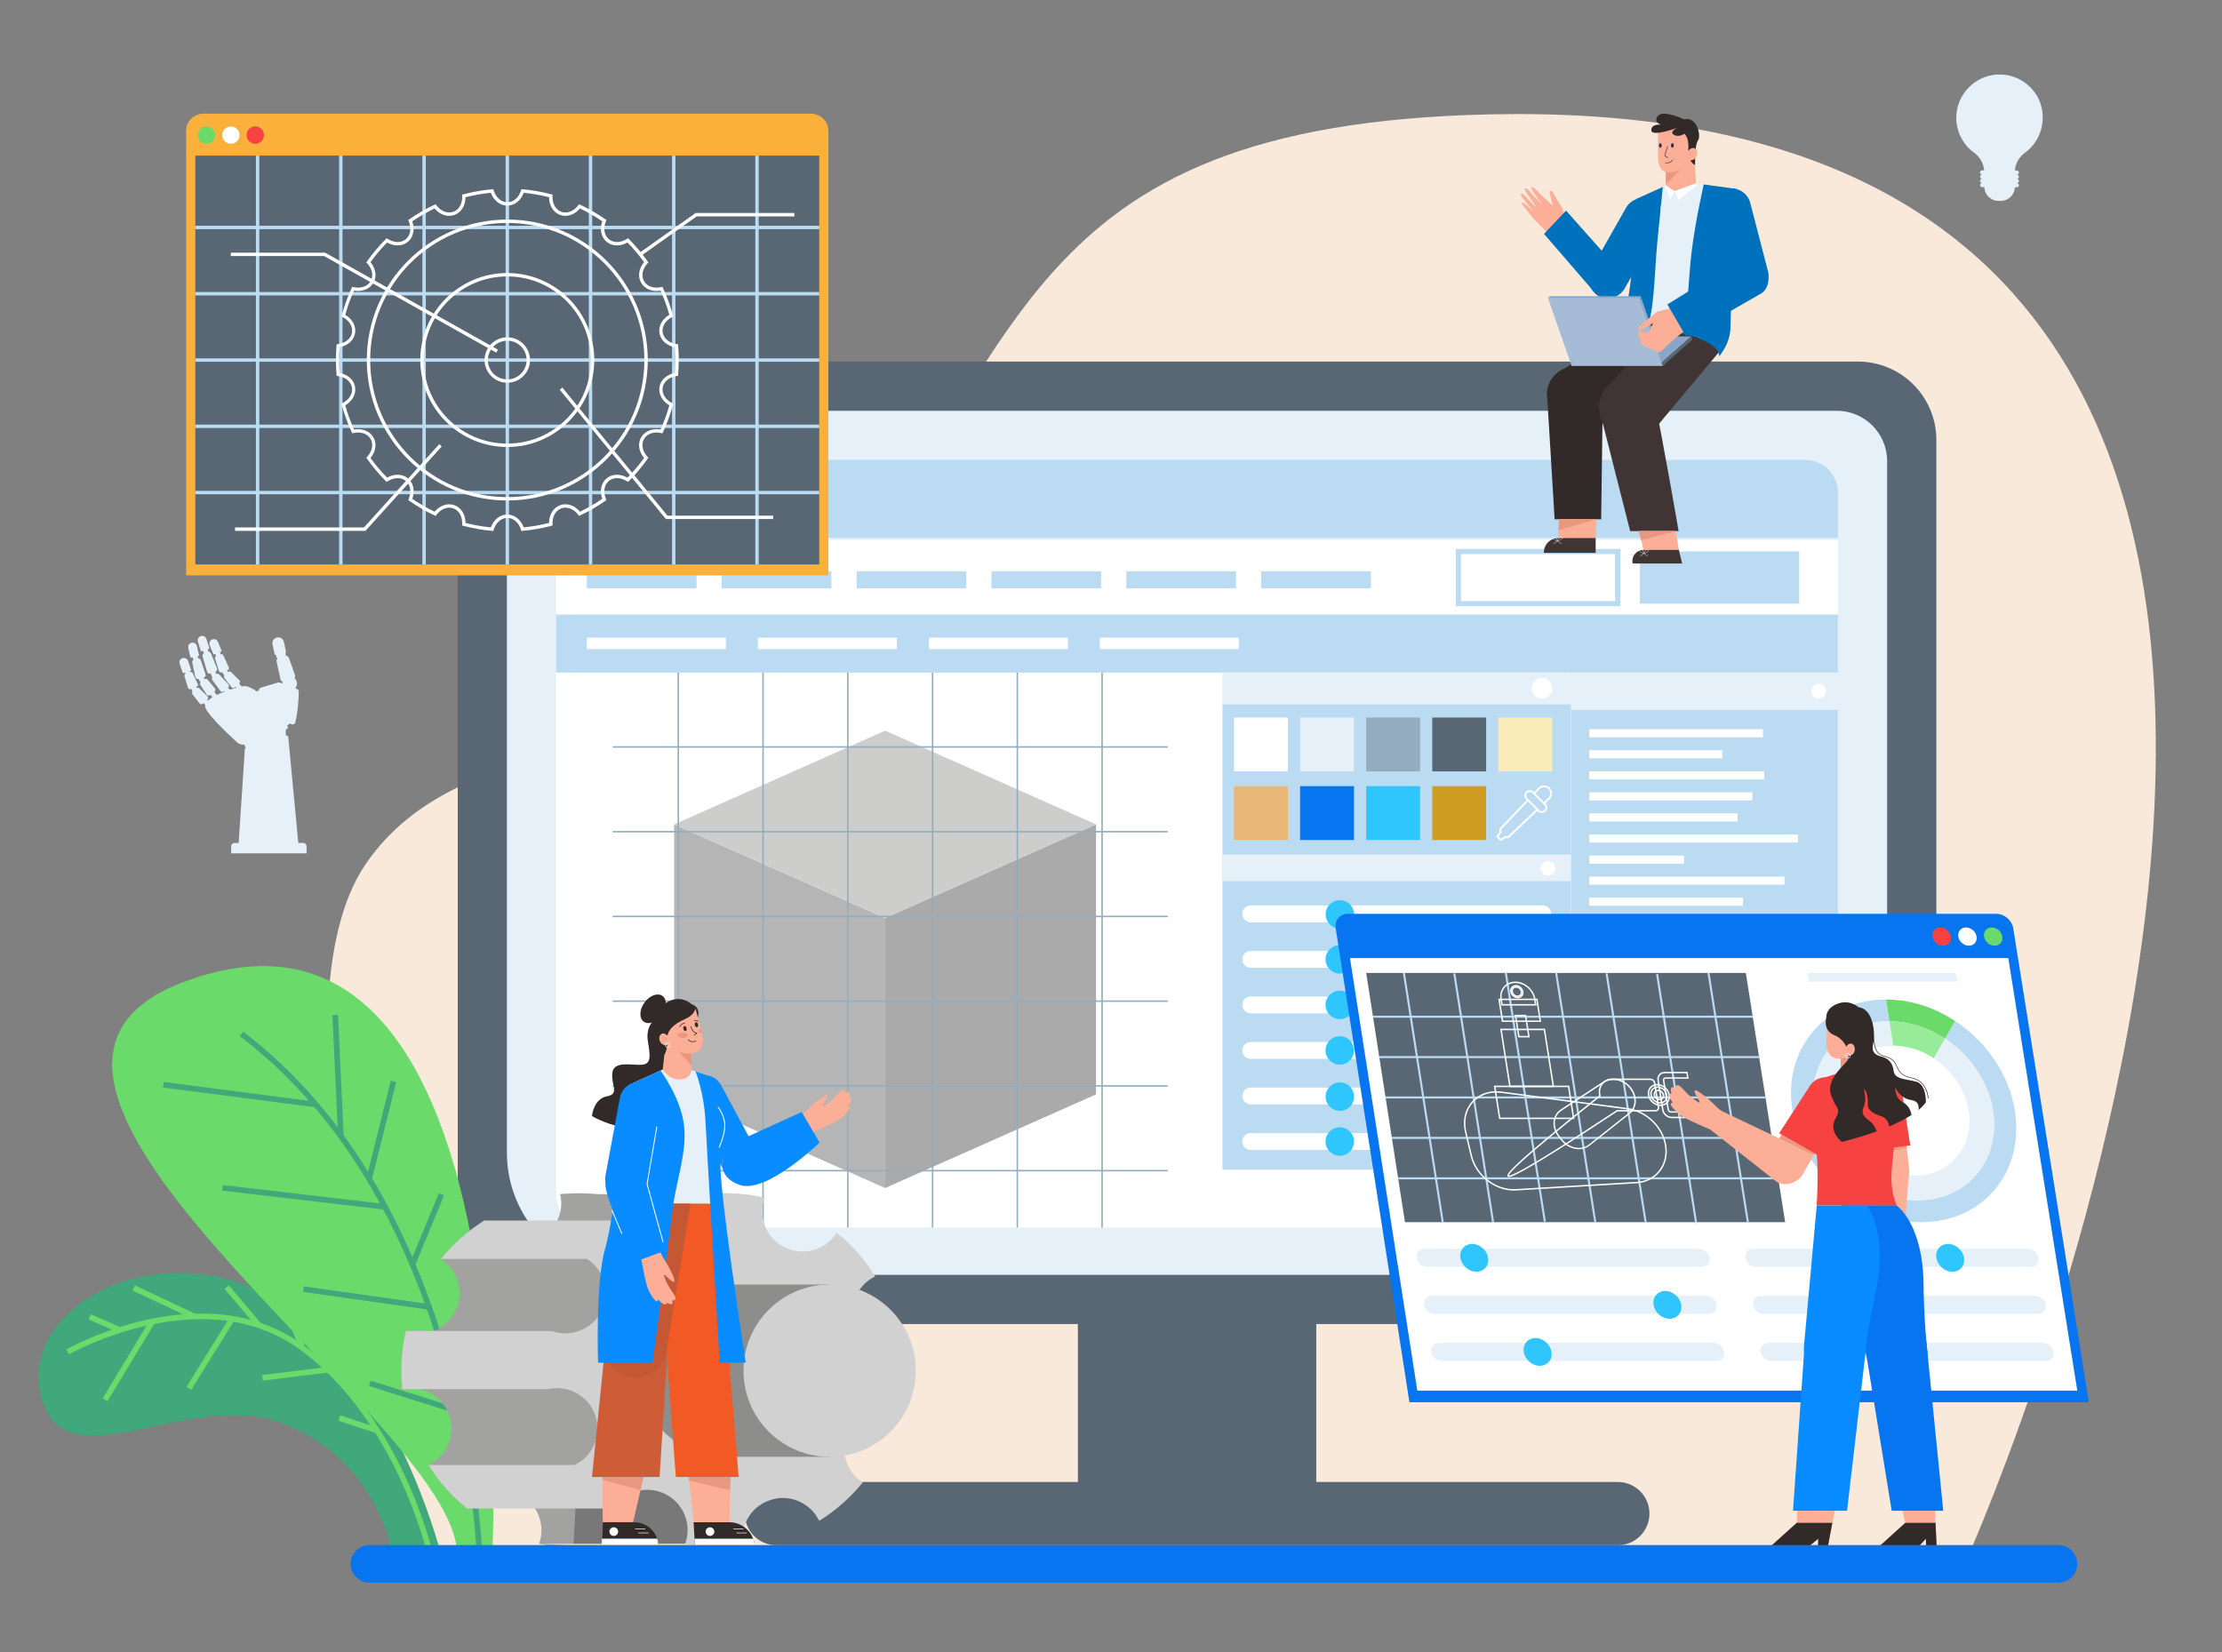 <?xml version="1.0" encoding="utf-8"?>
<!-- Generator: Adobe Illustrator 27.4.1, SVG Export Plug-In . SVG Version: 6.00 Build 0)  -->
<svg version="1.1" id="Livello_1" xmlns="http://www.w3.org/2000/svg" xmlns:xlink="http://www.w3.org/1999/xlink" x="0px" y="0px"
	 viewBox="0 0 400 297.51" style="enable-background:new 0 0 400 297.51;" xml:space="preserve">
<rect x="0" y="0" width="400" height="297.51" fill="#808080" stroke="none"/>
<style type="text/css">
	.st0{fill:#F8E9DB;}
	.st1{fill:#E5F0F8;}
	.st2{fill:#586773;}
	.st3{fill:#BBDBF3;}
	.st4{fill:#FFFFFF;}
	.st5{fill:#40A87B;}
	.st6{fill:#F74242;}
	.st7{fill:#E9B876;}
	.st8{fill:#0775EF;}
	.st9{fill:#93ACBF;}
	.st10{fill:#2EC6FC;}
	.st11{fill:#CF9D22;}
	.st12{fill:#F9ECB8;}
	.st13{fill:#B5B5B5;}
	.st14{fill:#ABAAAA;}
	.st15{fill:#CDCECC;}
	.st16{fill:#6ADB6A;}
	.st17{fill:#98EB98;}
	.st18{fill:#FDAE97;}
	.st19{fill:#E89780;}
	.st20{fill:#088CFF;}
	.st21{fill:#322A28;}
	.st22{fill:#FBB03B;}
	.st23{fill:#A2A2A1;}
	.st24{fill:#787878;}
	.st25{fill:#D1D1D1;}
	.st26{fill:#F9E181;}
	.st27{fill:#8D8D8C;}
	.st28{fill:#2D628C;}
	.st29{fill:#403534;}
	.st30{fill:#0071BC;}
	.st31{fill:#2C3447;}
	.st32{fill:#A5BBD6;}
	.st33{fill:#89A5C7;}
	.st34{fill:#F15A24;}
	.st35{fill:#332B27;}
	.st36{fill:#CE5C36;}
	.st37{fill:#C45834;}
</style>
<path class="st0" d="M354.39,279.97c0,0,117.46-263.86-86.22-259.38c-86.18,1.89-82.96,43.79-120.88,89.28
	c-24.58,29.49-63.71,19.87-81.42,45.64c-17.71,25.77,3.1,99.24,10.4,124.46H354.39z"/>
<path class="st1" d="M54.59,151.76H53.7l-0.07-0.74l-1.74-18.35c-0.02-0.19-0.23-0.3-0.44-0.26v-1.04c0.09-0.05,0.16-0.09,0.23-0.13
	c0.2-0.11,0.21-0.4,0.02-0.52c-0.03-0.02-0.05-0.04-0.08-0.05c0.23-0.13,0.43-0.29,0.58-0.42c0.07,0.04,0.13,0.08,0.19,0.11
	c0.3,0.18,0.69,0.02,0.78-0.32c0.51-2.09,0.6-4.58,0.62-5.51c0-0.22-0.13-0.42-0.34-0.5l-0.3-0.11c0.2-0.23,0.31-0.53,0.31-0.85
	c0-0.39-0.17-0.74-0.44-0.98c0.11-0.15,0.15-0.35,0.08-0.54l-1.08-3.08c-0.09-0.25-0.33-0.4-0.58-0.39c0.01-0.05,0.01-0.1,0.01-0.15
	c0-0.14-0.03-0.26-0.09-0.38c0.09-0.02,0.15-0.11,0.13-0.21l-0.38-1.76c-0.12-0.57-0.68-0.93-1.25-0.8h0
	c-0.57,0.12-0.93,0.68-0.8,1.25l0.38,1.76c0.02,0.09,0.11,0.15,0.21,0.13l0.04-0.01c0,0.01,0,0.01,0,0.02c0,0.24,0.1,0.47,0.26,0.63
	c-0.14,0.14-0.2,0.34-0.16,0.54l0.69,3.19c0.05,0.21,0.2,0.37,0.39,0.44c-0.03,0.11-0.05,0.22-0.05,0.34l-0.46-0.17
	c-0.11-0.04-0.23-0.04-0.34-0.01l-3.05,0.92c-0.24,0.07-0.38,0.29-0.37,0.52l-0.48,0.17c-0.08-0.15-0.21-0.28-0.37-0.35
	c-0.25-0.12-0.62-0.29-0.97-0.47c-0.3-0.15-0.68-0.19-1.26-0.09l-0.48-0.51l0.03-0.03c0.18-0.16,0.19-0.42,0.03-0.57l-1.51-1.48
	c-0.14-0.14-0.37-0.14-0.53-0.01c-0.07-0.08-0.14-0.17-0.19-0.27l0.08-0.03c0.22-0.08,0.32-0.34,0.22-0.56l-0.95-2.11
	c-0.09-0.19-0.3-0.29-0.49-0.23l-0.15-0.39l0.24-0.1c0.06-0.03,0.09-0.1,0.07-0.16l-0.65-1.57c-0.17-0.41-0.64-0.6-1.05-0.43
	c-0.41,0.17-0.6,0.64-0.43,1.05l0.65,1.57c0.03,0.06,0.1,0.09,0.16,0.07l0.18-0.08l0.14,0.36c-0.15,0.1-0.23,0.29-0.17,0.47
	l0.69,2.21c0.07,0.23,0.32,0.35,0.54,0.27l0.06-0.02c0.08,0.17,0.18,0.33,0.31,0.47l0.07,0.08c-0.1,0.14-0.11,0.33,0,0.47l1.3,1.67
	c0.13,0.17,0.4,0.19,0.57,0.03l0.1-0.09l0.15,0.15c-0.33,0.1-0.71,0.22-1.14,0.37l-0.33-0.37l0.03-0.03
	c0.18-0.15,0.19-0.43,0.02-0.61l-1.64-1.75c-0.14-0.15-0.36-0.18-0.52-0.08c-0.04-0.07-0.07-0.14-0.09-0.22l-0.06-0.19l0.05-0.02
	c0.22-0.08,0.32-0.37,0.21-0.64l-1.05-2.61c-0.09-0.21-0.27-0.34-0.45-0.33l-0.15-0.45l0.2-0.06c0.07-0.02,0.1-0.09,0.08-0.16
	l-0.51-1.62c-0.13-0.42-0.58-0.66-1.01-0.52s-0.66,0.58-0.52,1.01l0.51,1.62c0.02,0.07,0.09,0.1,0.16,0.08l0.23-0.07l0.16,0.46
	c-0.19,0.08-0.29,0.32-0.21,0.57l0.78,2.7c0.08,0.28,0.34,0.45,0.56,0.38l0.12-0.04l0.12,0.36c0.04,0.12,0.1,0.24,0.17,0.35
	c-0.11,0.14-0.12,0.35,0,0.51l1.43,1.93c0.15,0.2,0.42,0.24,0.6,0.09l0.1-0.09l0.11,0.12c-0.55,0.2-1.04,0.4-1.46,0.6l-0.44-0.56
	l0.04-0.03c0.19-0.14,0.23-0.4,0.09-0.57l-1.36-1.61c-0.13-0.15-0.35-0.17-0.52-0.05c-0.07-0.09-0.12-0.19-0.17-0.29l0.09-0.02
	c0.23-0.06,0.34-0.33,0.26-0.59l-0.84-2.5c-0.08-0.23-0.28-0.36-0.48-0.32l-0.11-0.41l0.18-0.04c0.07-0.02,0.11-0.08,0.09-0.15
	l-0.39-1.65c-0.1-0.43-0.53-0.7-0.96-0.6c-0.43,0.1-0.7,0.53-0.6,0.96l0.39,1.65c0.02,0.07,0.08,0.11,0.15,0.09l0.26-0.06l0.12,0.45
	c-0.16,0.09-0.25,0.29-0.2,0.51l0.57,2.57c0.06,0.27,0.3,0.44,0.53,0.38l0.07-0.02c0.06,0.18,0.15,0.35,0.27,0.5l0.06,0.08
	c-0.12,0.13-0.14,0.32-0.05,0.46l1.14,1.78c0.12,0.18,0.38,0.22,0.57,0.08l0.11-0.08l0.36,0.46c-0.32,0.2-0.59,0.4-0.79,0.6
	l-0.15-0.16l0.02-0.01c0.18-0.16,0.19-0.42,0.03-0.57l-1.51-1.48c-0.13-0.12-0.32-0.14-0.48-0.04c-0.03-0.05-0.06-0.1-0.08-0.15
	l0.09-0.03c0.22-0.08,0.33-0.33,0.23-0.53l-0.9-1.96c-0.08-0.17-0.28-0.26-0.47-0.21l-0.07-0.17l0.17-0.06
	c0.07-0.02,0.1-0.09,0.08-0.16l-0.55-1.6c-0.14-0.42-0.6-0.64-1.02-0.5l0,0c-0.42,0.14-0.64,0.6-0.5,1.02l0.55,1.6
	c0.02,0.07,0.09,0.1,0.16,0.08l0.27-0.09l0.08,0.2c-0.16,0.09-0.25,0.28-0.19,0.46l0.63,2.06c0.07,0.21,0.31,0.32,0.53,0.24
	l0.07-0.03l0.01,0.04c0.06,0.15,0.13,0.28,0.22,0.41c-0.12,0.14-0.14,0.35-0.03,0.5l1.3,1.67c0.13,0.17,0.4,0.19,0.57,0.03l0.12-0.1
	l0.33,0.35c-0.01,0.04-0.02,0.07-0.03,0.11c-0.21,1.04,3.86,4.87,5.77,6.63c0.3,0.28,0.74,0.4,1.27,0.41l0.26,0.51
	c-0.08,0.05-0.14,0.13-0.15,0.22l-1.12,16.96h-0.78c-0.32,0-0.57,0.26-0.57,0.57v1.29h13.58v-1.29
	C55.16,152.02,54.91,151.76,54.59,151.76z"/>
<path class="st1" d="M366.42,16.84c-1.46-2.15-3.97-3.54-6.79-3.42c-0.09,0-0.17,0.01-0.26,0.01c-3.85,0.29-6.94,3.42-7.19,7.28
	c-0.09,1.51,0.24,2.93,0.9,4.16c0.32,0.59,0.7,1.13,1.15,1.62v0c0.35,0.38,0.75,0.73,1.17,1.03c1.03,0.74,1.66,1.9,1.79,3.15h-0.36
	c-0.1,0-0.2,0.04-0.27,0.11c-0.01,0.01-0.02,0.03-0.04,0.04c-0.05,0.06-0.07,0.14-0.07,0.23c0,0.21,0.17,0.38,0.38,0.38
	c-0.1,0-0.2,0.04-0.27,0.11c-0.01,0.01-0.01,0.01-0.02,0.02c-0.06,0.07-0.09,0.15-0.09,0.25c0,0.21,0.17,0.38,0.38,0.38
	c-0.1,0-0.2,0.04-0.27,0.11c-0.01,0.01-0.02,0.02-0.03,0.04c-0.05,0.06-0.08,0.15-0.08,0.23c0,0.21,0.17,0.38,0.38,0.38
	c-0.1,0-0.2,0.04-0.27,0.11c-0.01,0.01-0.01,0.01-0.01,0.01c-0.06,0.07-0.1,0.16-0.1,0.25c0,0.21,0.17,0.38,0.38,0.38h0.39
	c0,0.09,0.01,0.19,0.02,0.28c0.05,0.32,0.15,0.61,0.3,0.88c0,0,0,0,0,0c0.03,0.05,0.06,0.1,0.09,0.15c0.02,0.02,0.03,0.05,0.05,0.07
	c0.02,0.03,0.04,0.06,0.07,0.09c0.02,0.02,0.03,0.04,0.05,0.07c0.03,0.03,0.06,0.07,0.09,0.1c0.01,0.02,0.03,0.03,0.04,0.05
	c0.04,0.05,0.09,0.09,0.14,0.13c0.02,0.01,0.03,0.03,0.05,0.04c0.04,0.03,0.07,0.06,0.11,0.09c0.02,0.01,0.04,0.03,0.06,0.04
	c0.04,0.03,0.09,0.06,0.13,0.09c0.01,0.01,0.02,0.01,0.03,0.02c0.06,0.03,0.11,0.06,0.17,0.09c0.02,0.01,0.04,0.02,0.06,0.03
	c0.04,0.02,0.09,0.04,0.13,0.06c0.02,0.01,0.04,0.02,0.06,0.02c0.06,0.02,0.11,0.04,0.17,0.06c0.01,0,0.01,0,0.02,0.01
	c0.07,0.02,0.13,0.03,0.2,0.05c0.02,0,0.04,0.01,0.06,0.01c0.05,0.01,0.1,0.02,0.15,0.02c0.02,0,0.04,0,0.06,0.01
	c0.07,0.01,0.14,0.01,0.21,0.01h0.43c0.7,0,1.34-0.29,1.8-0.75c0.38-0.38,0.64-0.87,0.72-1.42c0.01-0.09,0.02-0.18,0.02-0.28
	c0,0,0,0,0,0h0.35c0.1,0,0.2-0.04,0.27-0.11c0.07-0.07,0.11-0.16,0.11-0.27c0-0.1-0.04-0.19-0.1-0.25
	c-0.07-0.08-0.17-0.13-0.28-0.13c0.1,0,0.2-0.04,0.27-0.11c0.07-0.07,0.11-0.16,0.11-0.27c0-0.09-0.03-0.17-0.08-0.23
	c-0.07-0.09-0.18-0.15-0.3-0.15c0.1,0,0.2-0.04,0.27-0.11c0.07-0.07,0.11-0.16,0.11-0.27c0-0.09-0.03-0.18-0.09-0.25
	c-0.07-0.08-0.17-0.13-0.29-0.13c0.1,0,0.2-0.04,0.27-0.11c0.07-0.07,0.11-0.16,0.11-0.27c0-0.09-0.03-0.16-0.08-0.23
	c-0.07-0.09-0.18-0.15-0.3-0.15h-0.36c0.13-1.25,0.77-2.4,1.79-3.15c1.96-1.42,3.23-3.72,3.23-6.32
	C367.76,19.59,367.27,18.08,366.42,16.84z"/>
<g>
	<rect x="194.04" y="213.8" class="st2" width="42.91" height="58"/>
	<path class="st2" d="M334.46,238.39H96.52c-7.8,0-14.12-6.32-14.12-14.12V79.22c0-7.8,6.32-14.12,14.12-14.12h237.94
		c7.8,0,14.12,6.32,14.12,14.12v145.05C348.59,232.07,342.26,238.39,334.46,238.39z"/>
	<path class="st1" d="M91.25,207.53V95.96c0-12.15,9.85-22,22-22h217.4c5.01,0,9.07,4.06,9.07,9.07v124.51c0,12.15-9.85,22-22,22
		H113.25C101.1,229.53,91.25,219.68,91.25,207.53z"/>
	<path class="st3" d="M330.87,88.72v8.14H100.11v-8.14c0-3.26,2.65-5.91,5.91-5.91h218.94C328.22,82.81,330.87,85.46,330.87,88.72z"
		/>
	<path class="st4" d="M330.87,97.2v117.9c0,3.26-2.65,5.91-5.91,5.91H106.02c-3.26,0-5.91-2.65-5.91-5.91V97.2H330.87z"/>
	<circle class="st5" cx="112.71" cy="90.28" r="2.27"/>
	<ellipse transform="matrix(0.231 -0.973 0.973 0.231 3.741 185.295)" class="st4" cx="119.09" cy="90.28" rx="2.27" ry="2.27"/>
	<ellipse transform="matrix(0.231 -0.973 0.973 0.231 8.646 191.501)" class="st6" cx="125.47" cy="90.28" rx="2.27" ry="2.27"/>
	<path class="st2" d="M139.75,266.83h151.49c3.14,0,5.69,2.55,5.69,5.69l0,0c0,3.14-2.55,5.69-5.69,5.69H139.75
		c-3.14,0-5.69-2.55-5.69-5.69v0C134.06,269.37,136.6,266.83,139.75,266.83z"/>
	<rect x="105.65" y="102.86" class="st3" width="19.74" height="3.07"/>
	<polygon class="st3" points="177.53,110.65 150.62,110.65 100.11,110.65 100.11,121.1 330.87,121.1 330.87,110.65 	"/>
	<rect x="129.92" y="102.86" class="st3" width="19.74" height="3.07"/>
	<rect x="154.2" y="102.86" class="st3" width="19.74" height="3.07"/>
	<rect x="178.48" y="102.86" class="st3" width="19.74" height="3.07"/>
	<rect x="105.65" y="114.8" class="st4" width="25.02" height="2.07"/>
	<rect x="136.43" y="114.8" class="st4" width="25.02" height="2.07"/>
	<rect x="167.21" y="114.8" class="st4" width="25.02" height="2.07"/>
	<rect x="197.99" y="114.8" class="st4" width="25.02" height="2.07"/>
	<rect x="202.76" y="102.86" class="st3" width="19.74" height="3.07"/>
	<rect x="227.04" y="102.86" class="st3" width="19.74" height="3.07"/>
	<path class="st3" d="M291.68,109.15h-29.61V98.83h29.61V109.15z M263,108.22h27.76v-8.46H263V108.22z"/>
	<rect x="295.2" y="99.29" class="st3" width="28.69" height="9.39"/>
	<g>
		<path class="st3" d="M330.87,121.1v94c0,3.26-2.65,5.91-5.91,5.91H282.8V121.1H330.87z"/>
		<rect x="282.8" y="121.1" class="st1" width="48.08" height="6.72"/>
		
			<ellipse transform="matrix(0.16 -0.987 0.987 0.16 152.147 427.742)" class="st4" cx="327.45" cy="124.46" rx="1.33" ry="1.33"/>
		<rect x="286.1" y="131.29" class="st4" width="31.26" height="1.46"/>
		<rect x="286.1" y="135.08" class="st4" width="23.96" height="1.46"/>
		<rect x="286.1" y="138.87" class="st4" width="31.5" height="1.46"/>
		<rect x="286.1" y="142.66" class="st4" width="29.36" height="1.46"/>
		<rect x="286.1" y="146.45" class="st4" width="26.69" height="1.46"/>
		<rect x="286.1" y="150.24" class="st4" width="37.57" height="1.46"/>
		<rect x="286.1" y="154.04" class="st4" width="17.06" height="1.46"/>
		<rect x="286.1" y="157.83" class="st4" width="35.14" height="1.46"/>
		<rect x="286.1" y="161.62" class="st4" width="27.66" height="1.46"/>
		<rect x="286.1" y="165.41" class="st4" width="32.42" height="1.46"/>
		<rect x="286.1" y="169.2" class="st4" width="29.36" height="1.46"/>
		<rect x="286.1" y="172.99" class="st4" width="27.37" height="1.46"/>
		<rect x="286.1" y="176.78" class="st4" width="32.96" height="1.46"/>
		<rect x="286.1" y="180.58" class="st4" width="24.01" height="1.46"/>
		<rect x="286.1" y="184.37" class="st4" width="38.45" height="1.46"/>
		<rect x="288.98" y="188.16" class="st4" width="29.36" height="1.46"/>
		<rect x="288.98" y="191.95" class="st4" width="31.24" height="1.46"/>
		<rect x="288.98" y="195.74" class="st4" width="25.83" height="1.46"/>
		<rect x="288.98" y="199.53" class="st4" width="34.06" height="1.46"/>
		<rect x="288.98" y="203.33" class="st4" width="27.25" height="1.46"/>
		<rect x="288.98" y="207.12" class="st4" width="33.12" height="1.46"/>
		<rect x="288.98" y="210.91" class="st4" width="26.57" height="1.46"/>
	</g>
	<g>
		<rect x="220.07" y="126.76" class="st3" width="62.72" height="27.13"/>
		<rect x="222.14" y="129.19" class="st4" width="9.7" height="9.7"/>
		<rect x="222.14" y="141.54" class="st7" width="9.7" height="9.7"/>
		<rect x="234.04" y="129.19" class="st1" width="9.7" height="9.7"/>
		<rect x="234.04" y="141.54" class="st8" width="9.7" height="9.7"/>
		<rect x="245.94" y="129.19" class="st9" width="9.7" height="9.7"/>
		<rect x="245.94" y="141.54" class="st10" width="9.7" height="9.7"/>
		<rect x="257.83" y="129.19" class="st2" width="9.7" height="9.7"/>
		<rect x="257.83" y="141.54" class="st11" width="9.7" height="9.7"/>
		<rect x="269.73" y="129.19" class="st12" width="9.7" height="9.7"/>
		<g>
			<g>
				<path class="st3" d="M278.85,141.94c-0.51-0.51-1.34-0.5-1.84,0.02l-6.85,7.21c-0.16,0.17-0.17,0.42-0.03,0.6l-0.57,0.85
					l0.61,0.61l0.85-0.57c0.18,0.14,0.43,0.13,0.6-0.03l7.21-6.85C279.35,143.28,279.36,142.45,278.85,141.94z"/>
				<path class="st4" d="M270.15,151.45l-0.8-0.8l0.59-0.88c-0.12-0.23-0.08-0.52,0.11-0.71l6.85-7.21
					c0.27-0.29,0.64-0.45,1.03-0.45c0.01,0,0.01,0,0.02,0c0.39,0,0.75,0.15,1.03,0.43l0,0c0.28,0.28,0.43,0.65,0.43,1.05
					c-0.01,0.39-0.17,0.76-0.45,1.03l-7.21,6.85c-0.19,0.19-0.48,0.22-0.71,0.11L270.15,151.45z M269.78,150.61l0.41,0.41l0.84-0.57
					l0.1,0.07c0.12,0.09,0.28,0.08,0.38-0.02l7.21-6.85c0.22-0.21,0.34-0.49,0.35-0.79c0-0.3-0.11-0.59-0.33-0.8
					c-0.21-0.21-0.49-0.33-0.8-0.33c-0.3,0-0.59,0.13-0.79,0.35l-6.85,7.21c-0.1,0.11-0.11,0.27-0.02,0.38l0.07,0.1L269.78,150.61z"
					/>
			</g>
			<g>
				<path class="st3" d="M276.99,145.98l-2.18-2.18c-0.32-0.32-0.32-0.83,0-1.15h0c0.32-0.32,0.83-0.32,1.15,0l2.18,2.18
					c0.32,0.32,0.32,0.83,0,1.15l0,0C277.82,146.3,277.31,146.3,276.99,145.98z"/>
				<path class="st4" d="M277.56,146.39c-0.26,0-0.51-0.1-0.69-0.29l-2.18-2.18c-0.38-0.38-0.38-1,0-1.38c0.38-0.38,1-0.38,1.38,0
					l2.18,2.18c0.38,0.38,0.38,1,0,1.38C278.07,146.29,277.82,146.39,277.56,146.39z M275.39,142.59c-0.16,0-0.33,0.06-0.45,0.19
					c-0.25,0.25-0.25,0.66,0,0.91l2.18,2.18c0.25,0.25,0.66,0.25,0.91,0c0.25-0.25,0.25-0.66,0-0.91l-2.18-2.18
					C275.71,142.65,275.55,142.59,275.39,142.59z"/>
			</g>
		</g>
		<rect x="220.07" y="121.1" class="st1" width="62.72" height="5.67"/>
		<circle class="st4" cx="277.58" cy="123.93" r="1.86"/>
	</g>
	<g>
		<rect x="220.07" y="154.04" class="st3" width="62.72" height="56.56"/>
		<path class="st4" d="M277.72,166.06h-52.57c-0.84,0-1.52-0.68-1.52-1.52l0,0c0-0.84,0.68-1.52,1.52-1.52h52.57
			c0.84,0,1.52,0.68,1.52,1.52l0,0C279.24,165.37,278.56,166.06,277.72,166.06z"/>
		
			<ellipse transform="matrix(0.23 -0.973 0.973 0.23 25.64 361.463)" class="st10" cx="241.18" cy="164.53" rx="2.56" ry="2.56"/>
		<path class="st4" d="M277.72,174.25h-52.57c-0.84,0-1.52-0.68-1.52-1.52l0,0c0-0.84,0.68-1.52,1.52-1.52h52.57
			c0.84,0,1.52,0.68,1.52,1.52l0,0C279.24,173.57,278.56,174.25,277.72,174.25z"/>
		<circle class="st10" cx="241.18" cy="172.73" r="2.56"/>
		<path class="st4" d="M277.72,182.45h-52.57c-0.84,0-1.52-0.68-1.52-1.52l0,0c0-0.84,0.68-1.52,1.52-1.52h52.57
			c0.84,0,1.52,0.68,1.52,1.52l0,0C279.24,181.77,278.56,182.45,277.72,182.45z"/>
		<circle class="st10" cx="241.18" cy="180.93" r="2.56"/>
		<path class="st4" d="M277.72,190.65h-52.57c-0.84,0-1.52-0.68-1.52-1.52l0,0c0-0.84,0.68-1.52,1.52-1.52h52.57
			c0.84,0,1.52,0.68,1.52,1.52l0,0C279.24,189.97,278.56,190.65,277.72,190.65z"/>
		<circle class="st10" cx="241.18" cy="189.13" r="2.56"/>
		<path class="st4" d="M277.72,198.85h-52.57c-0.84,0-1.52-0.68-1.52-1.52l0,0c0-0.84,0.68-1.52,1.52-1.52h52.57
			c0.84,0,1.52,0.68,1.52,1.52l0,0C279.24,198.17,278.56,198.85,277.72,198.85z"/>
		
			<ellipse transform="matrix(0.23 -0.973 0.973 0.23 -6.277 386.723)" class="st10" cx="241.18" cy="197.33" rx="2.56" ry="2.56"/>
		<path class="st4" d="M277.72,207.05h-52.57c-0.84,0-1.52-0.68-1.52-1.52l0,0c0-0.84,0.68-1.52,1.52-1.52h52.57
			c0.84,0,1.52,0.68,1.52,1.52l0,0C279.24,206.37,278.56,207.05,277.72,207.05z"/>
		<circle class="st10" cx="241.18" cy="205.53" r="2.56"/>
		<rect x="220.07" y="154.04" class="st1" width="62.72" height="4.61"/>
		<circle class="st4" cx="278.65" cy="156.34" r="1.33"/>
	</g>
	<g>
		<polygon class="st13" points="159.34,213.9 121.36,197.04 121.36,148.43 159.34,165.29 		"/>
		<polygon class="st14" points="159.34,213.9 197.31,197.04 197.31,148.43 159.34,165.29 		"/>
		<polygon class="st15" points="159.34,165.29 197.31,148.43 159.34,131.56 121.36,148.43 		"/>
	</g>
	<g>
		<g>
			<rect x="121.97" y="121.1" class="st9" width="0.27" height="99.92"/>
			<rect x="137.23" y="121.1" class="st9" width="0.27" height="99.92"/>
			<rect x="152.49" y="121.1" class="st9" width="0.27" height="99.92"/>
			<rect x="167.75" y="121.1" class="st9" width="0.27" height="99.92"/>
			<rect x="183" y="121.1" class="st9" width="0.27" height="99.92"/>
			<rect x="198.26" y="121.1" class="st9" width="0.27" height="99.92"/>
		</g>
		<g>
			<rect x="110.29" y="210.64" class="st9" width="99.92" height="0.27"/>
			<rect x="110.29" y="195.38" class="st9" width="99.92" height="0.27"/>
			<rect x="110.29" y="180.12" class="st9" width="99.92" height="0.27"/>
			<rect x="110.29" y="164.87" class="st9" width="99.92" height="0.27"/>
			<rect x="110.29" y="149.61" class="st9" width="99.92" height="0.27"/>
			<rect x="110.29" y="134.35" class="st9" width="99.92" height="0.27"/>
		</g>
	</g>
</g>
<g>
	
		<rect x="353.69" y="214.49" transform="matrix(0.925 -0.381 0.381 0.925 -57.562 151.464)" class="st5" width="1.01" height="13.57"/>
	
		<rect x="361.8" y="194.36" transform="matrix(0.97 -0.242 0.242 0.97 -38.452 93.658)" class="st5" width="1.01" height="18.21"/>
	
		<rect x="348.34" y="235.47" transform="matrix(0.894 -0.448 0.448 0.894 -70.608 181.932)" class="st5" width="1.01" height="9.18"/>
</g>
<g>
	<path class="st5" d="M79.37,279.78c0,0-8.97-35.77-31.32-46.81c-22.36-11.04-46.22,4.07-40.16,19.97
		c5.22,13.71,26.71-3.15,43.42,3.48c16.71,6.63,19.35,23.37,19.35,23.37H79.37z"/>
	<path class="st16" d="M76.94,279.89c-0.01-0.06-1.44-6.25-5.02-13.88c-3.29-7.03-9.12-16.76-18.22-23.23
		c-3.98-2.83-8.62-4.54-13.79-5.08c-4.15-0.43-8.64-0.12-13.36,0.93c-8.06,1.8-14.05,5.17-14.11,5.21l-0.5-0.88
		c0.06-0.03,6.16-3.48,14.36-5.31c4.83-1.08,9.44-1.4,13.69-0.96c5.34,0.56,10.15,2.33,14.28,5.26c9.29,6.59,15.22,16.5,18.56,23.64
		c3.61,7.73,5.06,14,5.08,14.07L76.94,279.89z"/>
	
		<rect x="18.36" y="235.18" transform="matrix(0.4 -0.917 0.917 0.4 -207.05 160.322)" class="st16" width="1.01" height="6.09"/>
	
		<rect x="29.19" y="228.26" transform="matrix(0.425 -0.905 0.905 0.425 -195.132 161.755)" class="st16" width="1.01" height="12.28"/>
	
		<rect x="43.23" y="230.73" transform="matrix(0.763 -0.646 0.646 0.763 -141.619 83.948)" class="st16" width="1.01" height="8.95"/>
	
		<rect x="52.6" y="236.11" transform="matrix(0.924 -0.382 0.382 0.924 -87.449 38.438)" class="st16" width="1.01" height="6.81"/>
	
		<rect x="14.87" y="244.52" transform="matrix(0.517 -0.856 0.856 0.517 -198.518 138.091)" class="st16" width="16.57" height="1.01"/>
	
		<rect x="30.5" y="243.26" transform="matrix(0.528 -0.849 0.849 0.528 -189.061 147.154)" class="st16" width="14.87" height="1.01"/>
	
		<rect x="47.31" y="246.91" transform="matrix(0.992 -0.123 0.123 0.992 -30.111 8.46)" class="st16" width="11.91" height="1.01"/>
	
		<rect x="64" y="252.85" transform="matrix(0.312 -0.95 0.95 0.312 -199.24 237.712)" class="st16" width="1.01" height="7.13"/>
</g>
<g>
	<path class="st16" d="M88.62,279.78c0,0,6.33-119.91-50.95-104.46s44.68,80.08,44.59,104.46H88.62z"/>
	<path class="st5" d="M85.8,279.8c0-0.16-0.56-15.84-6.09-35.1c-3.24-11.3-7.54-21.6-12.76-30.61
		c-6.52-11.25-14.52-20.51-23.78-27.54l0.61-0.8c9.37,7.11,17.46,16.48,24.05,27.85c5.27,9.09,9.59,19.46,12.86,30.85
		c5.56,19.37,6.12,35.16,6.12,35.32L85.8,279.8z"/>
	
		<rect x="60.37" y="182.7" transform="matrix(0.999 -0.047 0.047 0.999 -9.059 3.086)" class="st5" width="1.01" height="21.63"/>
	
		<rect x="42.64" y="183.25" transform="matrix(0.129 -0.992 0.992 0.129 -157.939 214.465)" class="st5" width="1.01" height="27.83"/>
	
		<rect x="54.17" y="200.82" transform="matrix(0.116 -0.993 0.993 0.116 -165.712 244.867)" class="st5" width="1.01" height="29.38"/>
	
		<rect x="65.43" y="222.29" transform="matrix(0.14 -0.99 0.99 0.14 -174.658 266.262)" class="st5" width="1.01" height="22.76"/>
	
		<rect x="70" y="220.77" transform="matrix(0.381 -0.925 0.925 0.381 -157.062 208.036)" class="st5" width="13.57" height="1.01"/>
	
		<rect x="59.57" y="202.97" transform="matrix(0.242 -0.97 0.97 0.242 -145.359 220.91)" class="st5" width="18.21" height="1.01"/>
	
		<rect x="77.54" y="239.55" transform="matrix(0.449 -0.894 0.894 0.449 -169.262 205.809)" class="st5" width="9.18" height="1.01"/>
	
		<rect x="74.05" y="243.09" transform="matrix(0.301 -0.954 0.954 0.301 -187.784 247.019)" class="st5" width="1.01" height="16.93"/>
</g>
<g>
	<g>
		<path class="st8" d="M376.03,252.47l-13.61-85.32c-0.23-1.45-1.59-2.62-3.04-2.62H242.66c-1.45,0-2.44,1.17-2.21,2.62l13.27,85.32
			H376.03z"/>
		<polygon class="st4" points="255.14,250.38 373.95,250.38 361.53,172.5 243.02,172.5 		"/>
		<path class="st16" d="M357.16,168.63c0.14,0.91,1,1.64,1.91,1.64c0.91,0,1.53-0.74,1.38-1.64c-0.14-0.91-1-1.64-1.91-1.64
			C357.63,166.98,357.02,167.72,357.16,168.63z"/>
		<path class="st4" d="M352.53,168.63c0.14,0.91,1,1.64,1.91,1.64c0.91,0,1.53-0.74,1.38-1.64c-0.14-0.91-1-1.64-1.91-1.64
			C353.01,166.98,352.39,167.72,352.53,168.63z"/>
		<path class="st6" d="M347.9,168.63c0.14,0.91,1,1.64,1.91,1.64c0.91,0,1.53-0.74,1.38-1.64c-0.14-0.91-1-1.64-1.91-1.64
			S347.76,167.72,347.9,168.63z"/>
		<g>
			<polygon class="st2" points="321.36,220.05 252.92,220.05 245.94,175.18 314.28,175.18 			"/>
			<g>
				
					<rect x="310.81" y="174.9" transform="matrix(0.988 -0.156 0.156 0.988 -26.99 50.863)" class="st3" width="0.37" height="45.42"/>
				
					<rect x="256.07" y="174.91" transform="matrix(0.988 -0.154 0.154 0.988 -27.388 41.843)" class="st3" width="0.37" height="45.41"/>
				
					<rect x="265.19" y="174.91" transform="matrix(0.988 -0.154 0.154 0.988 -27.323 43.333)" class="st3" width="0.37" height="45.41"/>
				
					<rect x="292.56" y="174.91" transform="matrix(0.988 -0.155 0.155 0.988 -27.125 47.835)" class="st3" width="0.37" height="45.42"/>
				
					<rect x="274.32" y="174.91" transform="matrix(0.988 -0.155 0.155 0.988 -27.258 44.828)" class="st3" width="0.37" height="45.41"/>
				
					<rect x="283.44" y="174.91" transform="matrix(0.988 -0.155 0.155 0.988 -27.193 46.33)" class="st3" width="0.37" height="45.42"/>
				
					<rect x="301.69" y="174.91" transform="matrix(0.988 -0.155 0.155 0.988 -27.058 49.346)" class="st3" width="0.37" height="45.42"/>
				<rect x="247.16" y="182.87" class="st3" width="68.36" height="0.37"/>
				<rect x="251.7" y="211.97" class="st3" width="68.42" height="0.37"/>
				<rect x="249.43" y="197.41" class="st3" width="68.39" height="0.37"/>
				<rect x="248.3" y="190.14" class="st3" width="68.37" height="0.37"/>
				<rect x="250.56" y="204.69" class="st3" width="68.4" height="0.37"/>
				<g>
					<path class="st4" d="M283.43,201.48h-13.57l-0.94-6.01h13.57L283.43,201.48z M270.08,201.23h13.05l-0.86-5.5h-13.04
						L270.08,201.23z"/>
					<path class="st4" d="M272.47,214.36c-3.49,0-6.91-2.73-7.74-6.25l-1.01-4.28c-0.49-2.07-0.03-4.08,1.26-5.51
						c1.28-1.42,3.21-2.07,5.29-1.8l22.76,2.98c3.42,0.45,6.41,3.34,6.94,6.73c0.28,1.77-0.13,3.46-1.16,4.74
						c-1,1.24-2.48,1.98-4.18,2.08l-21.76,1.3C272.73,214.35,272.6,214.36,272.47,214.36z M272.85,214.09l0.01,0.13L272.85,214.09
						l21.76-1.3c1.63-0.1,3.05-0.8,4-1.99c0.98-1.22,1.38-2.83,1.11-4.53c-0.52-3.28-3.4-6.08-6.72-6.51l-22.76-2.98
						c-2-0.26-3.85,0.36-5.07,1.72c-1.23,1.36-1.67,3.29-1.2,5.27l1.01,4.28C265.82,211.59,269.35,214.3,272.85,214.09z"/>
					<path class="st4" d="M275.38,186.78h-2.07l-0.64-4.07h2.07L275.38,186.78z M273.53,186.52h1.55l-0.56-3.55h-1.55L273.53,186.52
						z"/>
					<path class="st4" d="M276.61,181.04h-6.33l-0.18-1.13c-0.13-0.86,0.08-1.66,0.59-2.26c0.51-0.59,1.25-0.92,2.09-0.92
						c1.73,0,3.36,1.41,3.63,3.14L276.61,181.04z M270.5,180.78h5.8l-0.14-0.87c-0.25-1.61-1.77-2.92-3.38-2.92
						c-0.76,0-1.44,0.29-1.9,0.83c-0.47,0.55-0.66,1.27-0.53,2.05L270.5,180.78z"/>
					<path class="st4" d="M279.78,195.73h-8.08l-1.64-10.51h8.07l0.02,0.11L279.78,195.73z M271.93,195.47h7.55l-1.57-9.99h-7.55
						L271.93,195.47z"/>
					<path class="st4" d="M277.44,184h-7.07l-0.66-4.19h7.07L277.44,184z M270.6,183.74h6.54l-0.58-3.68h-6.54L270.6,183.74z"/>
					<g>
						<path class="st4" d="M273.22,179.74c-0.65,0-1.26-0.53-1.36-1.18l0,0c-0.05-0.33,0.03-0.63,0.23-0.86
							c0.2-0.23,0.48-0.35,0.8-0.35c0.65,0,1.26,0.53,1.36,1.18c0.05,0.33-0.03,0.63-0.23,0.86
							C273.83,179.61,273.54,179.74,273.22,179.74z M272.89,177.6c-0.24,0-0.46,0.09-0.6,0.26c-0.15,0.17-0.21,0.41-0.17,0.66l0,0
							c0.08,0.53,0.58,0.96,1.11,0.96c0.24,0,0.46-0.09,0.6-0.26c0.15-0.17,0.21-0.41,0.17-0.66
							C273.91,178.03,273.41,177.6,272.89,177.6z"/>
						<path class="st4" d="M273.18,179.5c-0.52,0-1-0.42-1.09-0.94l0,0c-0.04-0.26,0.02-0.51,0.18-0.69
							c0.16-0.18,0.39-0.28,0.64-0.28c0.52,0,1,0.42,1.09,0.94c0.04,0.26-0.02,0.51-0.18,0.69
							C273.67,179.39,273.44,179.5,273.18,179.5z M272.92,177.84c-0.18,0-0.34,0.07-0.45,0.19c-0.11,0.13-0.15,0.3-0.12,0.49l0,0
							c0.06,0.4,0.43,0.72,0.83,0.72c0.18,0,0.34-0.07,0.45-0.19c0.11-0.13,0.15-0.3,0.12-0.49
							C273.69,178.16,273.32,177.84,272.92,177.84z"/>
					</g>
					<path class="st4" d="M284.24,206.92c-1.15,0-2.37-0.56-3.19-1.59l-0.51-0.64c-0.7-0.88-1.01-1.95-0.85-2.95
						c0.13-0.83,0.58-1.53,1.25-1.97l7.75-5.09c1.48-0.97,3.63-0.49,4.9,1.1c0.66,0.83,0.98,1.85,0.87,2.81
						c-0.09,0.79-0.47,1.49-1.07,1.96l-7.24,5.73C285.61,206.71,284.94,206.92,284.24,206.92z M290.41,194.44
						c-0.56,0-1.11,0.15-1.58,0.46l-7.75,5.09c-0.61,0.4-1.02,1.04-1.14,1.79c-0.15,0.93,0.14,1.93,0.8,2.75l0.51,0.64
						c1.24,1.55,3.41,1.97,4.74,0.92l7.24-5.73c0.54-0.43,0.89-1.07,0.97-1.79c0.1-0.89-0.2-1.84-0.82-2.62
						C292.61,194.97,291.48,194.44,290.41,194.44z"/>
					<path class="st4" d="M305.11,201.33h-4.17c-0.83,0-1.61-0.67-1.74-1.5l-0.84-5.31c-0.06-0.41,0.04-0.8,0.29-1.09
						c0.25-0.29,0.61-0.45,1.01-0.45h4.13l0.2,1.24h-4.17c-0.07,0-0.12,0.03-0.17,0.07c-0.04,0.05-0.06,0.11-0.05,0.18l0.84,5.31
						c0.02,0.16,0.18,0.3,0.34,0.3h4.13L305.11,201.33z M298.62,194.48l0.84,5.31c0.11,0.71,0.78,1.28,1.48,1.28h3.87l-0.11-0.73
						h-3.91c-0.28,0-0.55-0.23-0.6-0.51l-0.84-5.31c-0.02-0.14,0.02-0.29,0.11-0.39c0.09-0.1,0.22-0.16,0.36-0.16l0,0h3.87
						l-0.11-0.73h-3.91c-0.33,0-0.62,0.13-0.81,0.36C298.65,193.83,298.57,194.14,298.62,194.48L298.62,194.48z"/>
					<g>
						<path class="st4" d="M298.92,199.14c-1.08,0-2.11-0.88-2.28-1.97c-0.08-0.54,0.05-1.05,0.37-1.43
							c0.32-0.37,0.79-0.58,1.32-0.58c1.08,0,2.11,0.88,2.28,1.97c0.08,0.54-0.05,1.05-0.37,1.43
							C299.92,198.93,299.45,199.14,298.92,199.14z M298.34,195.42c-0.45,0-0.85,0.17-1.12,0.49c-0.28,0.32-0.39,0.76-0.31,1.22
							c0.15,0.96,1.06,1.75,2.02,1.75c0.45,0,0.85-0.17,1.12-0.49c0.28-0.32,0.39-0.76,0.31-1.22
							C300.21,196.21,299.3,195.42,298.34,195.42z"/>
						<path class="st4" d="M298.85,198.7c-0.84,0-1.64-0.69-1.77-1.53c-0.07-0.42,0.04-0.82,0.29-1.11
							c0.25-0.29,0.62-0.45,1.03-0.45c0.84,0,1.64,0.69,1.77,1.53c0.07,0.42-0.04,0.82-0.29,1.11
							C299.63,198.54,299.26,198.7,298.85,198.7z M298.41,195.86c-0.34,0-0.63,0.13-0.83,0.36c-0.2,0.24-0.29,0.56-0.23,0.91
							c0.11,0.72,0.79,1.31,1.51,1.31c0.34,0,0.63-0.13,0.83-0.36c0.2-0.24,0.29-0.56,0.23-0.91l0,0
							C299.8,196.45,299.13,195.86,298.41,195.86z"/>
						<path class="st4" d="M298.76,198.1c-0.51,0-1-0.42-1.08-0.93c-0.04-0.26,0.02-0.5,0.18-0.69c0.16-0.18,0.38-0.28,0.64-0.28
							c0.51,0,1,0.42,1.08,0.93c0.04,0.26-0.02,0.5-0.18,0.69C299.24,198,299.01,198.1,298.76,198.1z M298.5,196.46
							c-0.18,0-0.34,0.07-0.44,0.19c-0.11,0.13-0.15,0.3-0.12,0.48c0.06,0.39,0.43,0.71,0.82,0.71c0.18,0,0.34-0.07,0.44-0.19
							c0.11-0.13,0.15-0.3,0.12-0.48v0C299.26,196.78,298.89,196.46,298.5,196.46z"/>
					</g>
					<path class="st4" d="M271.63,211.92c-0.15,0-0.19-0.06-0.23-0.11c-0.21-0.29-0.66-0.91,16.47-14.56l-0.04-0.23
						c-0.12-0.76,0.07-1.47,0.53-2.01c0.45-0.53,1.11-0.82,1.86-0.82h6.89c0.42,0,0.81,0.34,0.88,0.76l0.69,4.37
						c0.03,0.21-0.02,0.41-0.15,0.57c-0.13,0.15-0.31,0.23-0.53,0.23h-6.86C275.38,210.53,272.34,211.92,271.63,211.92z
						 M271.61,211.65c0.2,0.06,1.3-0.23,7.08-3.81c3.09-1.91,7.12-4.51,12.34-7.96l0.03-0.02H298c0.13,0,0.25-0.05,0.33-0.14
						c0.08-0.09,0.11-0.22,0.09-0.36l-0.69-4.37c-0.05-0.3-0.33-0.54-0.62-0.54h-6.89c-0.67,0-1.26,0.26-1.66,0.73
						c-0.41,0.48-0.58,1.12-0.47,1.8l0.06,0.38l-0.06,0.05C273.8,208.79,271.61,211.23,271.61,211.65z"/>
				</g>
			</g>
		</g>
		<path class="st1" d="M316.15,228.1h49.42c0.9,0,1.51-0.73,1.37-1.63l0,0c-0.14-0.9-0.99-1.63-1.89-1.63h-49.42
			c-0.89,0-1.51,0.73-1.37,1.63l0,0C314.41,227.37,315.25,228.1,316.15,228.1z"/>
		<path class="st10" d="M348.58,226.47c0.22,1.38,1.51,2.5,2.89,2.5s2.31-1.12,2.09-2.5c-0.22-1.38-1.51-2.5-2.89-2.5
			C349.3,223.98,348.36,225.09,348.58,226.47z"/>
		<path class="st1" d="M317.48,236.57h49.44c0.9,0,1.51-0.73,1.37-1.63l0,0c-0.14-0.9-0.99-1.63-1.89-1.63h-49.43
			c-0.9,0-1.51,0.73-1.37,1.63l0,0C315.74,235.84,316.59,236.57,317.48,236.57z"/>
		<path class="st10" d="M330.29,234.94c0.22,1.38,1.51,2.5,2.89,2.5c1.38,0,2.32-1.12,2.1-2.5c-0.22-1.38-1.51-2.5-2.89-2.5
			C331.02,232.44,330.08,233.56,330.29,234.94z"/>
		<path class="st1" d="M318.82,245.04h49.45c0.9,0,1.51-0.73,1.37-1.63l0,0c-0.14-0.9-0.99-1.63-1.89-1.63h-49.45
			c-0.9,0-1.51,0.73-1.37,1.63l0,0C317.08,244.31,317.93,245.04,318.82,245.04z"/>
		<path class="st10" d="M342.04,243.41c0.22,1.38,1.51,2.5,2.89,2.5c1.38,0,2.32-1.12,2.1-2.5c-0.22-1.38-1.51-2.5-2.89-2.5
			C342.76,240.91,341.82,242.03,342.04,243.41z"/>
		<path class="st1" d="M256.91,228.1h49.42c0.9,0,1.51-0.73,1.37-1.63l0,0c-0.14-0.9-0.99-1.63-1.88-1.63H256.4
			c-0.89,0-1.51,0.73-1.37,1.63l0,0C255.17,227.37,256.01,228.1,256.91,228.1z"/>
		<path class="st10" d="M262.9,226.47c0.22,1.38,1.5,2.5,2.88,2.5c1.38,0,2.32-1.12,2.1-2.5c-0.22-1.38-1.51-2.5-2.88-2.5
			C263.63,223.98,262.69,225.09,262.9,226.47z"/>
		<path class="st1" d="M258.23,236.57h49.44c0.9,0,1.51-0.73,1.37-1.63l0,0c-0.14-0.9-0.99-1.63-1.88-1.63h-49.43
			c-0.9,0-1.51,0.73-1.37,1.63l0,0C256.49,235.84,257.33,236.57,258.23,236.57z"/>
		<path class="st10" d="M297.67,234.94c0.22,1.38,1.51,2.5,2.88,2.5c1.38,0,2.32-1.12,2.1-2.5c-0.22-1.38-1.51-2.5-2.88-2.5
			S297.45,233.56,297.67,234.94z"/>
		<path class="st1" d="M259.55,245.04H309c0.9,0,1.51-0.73,1.37-1.63l0,0c-0.14-0.9-0.99-1.63-1.89-1.63h-49.45
			c-0.9,0-1.51,0.73-1.37,1.63l0,0C257.81,244.31,258.65,245.04,259.55,245.04z"/>
		<path class="st10" d="M274.31,243.41c0.22,1.38,1.51,2.5,2.88,2.5c1.38,0,2.32-1.12,2.1-2.5c-0.22-1.38-1.51-2.5-2.88-2.5
			C275.04,240.91,274.1,242.03,274.31,243.41z"/>
	</g>
	<g>
		<path class="st3" d="M322.66,199.98c1.75,11.08,12.15,20.07,23.21,20.07s18.61-8.98,16.84-20.07
			c-1.06-6.63-5.21-12.51-10.76-16.15l-1.82,3.17c4.46,2.94,7.8,7.66,8.65,12.98c1.42,8.89-4.66,16.13-13.54,16.13
			c-8.88,0-17.25-7.24-18.66-16.13c-1.4-8.88,4.67-16.1,13.54-16.1l-0.62-3.93C328.46,179.96,320.91,188.92,322.66,199.98z"/>
		<path class="st1" d="M326.59,199.98c1.41,8.89,9.78,16.13,18.66,16.13c8.88,0,14.96-7.24,13.54-16.13
			c-0.85-5.32-4.19-10.04-8.65-12.98l-2.03,3.53c3.24,2.14,5.67,5.58,6.29,9.45c1.03,6.46-3.39,11.72-9.84,11.72
			c-6.45,0-12.54-5.26-13.56-11.72c-1.02-6.46,3.4-11.71,9.84-11.71l-0.7-4.39C331.26,183.88,325.19,191.11,326.59,199.98z"/>
		<path class="st16" d="M339.51,179.96l0.62,3.93c3.55,0,7.03,1.16,10,3.12l1.82-3.17C348.26,181.39,343.94,179.96,339.51,179.96z"
			/>
		<path class="st17" d="M340.13,183.88l0.7,4.39c2.58,0,5.11,0.84,7.28,2.26l2.03-3.53C347.16,185.04,343.69,183.88,340.13,183.88z"
			/>
	</g>
	<polygon class="st1" points="325.65,176.74 352.35,176.74 352.1,175.18 325.41,175.18 	"/>
</g>
<g>
	<path class="st18" d="M340.67,214.33L340.67,214.33c1.87-0.21,3.23-1.91,3.02-3.78l-1.58-14.07c-0.21-1.87-1.91-3.23-3.78-3.02l0,0
		c-1.87,0.21-3.23,1.91-3.02,3.78l1.58,14.07C337.1,213.18,338.8,214.53,340.67,214.33z"/>
	<path class="st18" d="M340.24,207.84c-1.89,0.01-3.43,1.39-3.42,3.06l2.03,14.38c-0.04,0.49-0.1,1.06-0.21,1.52
		c-0.26,1.07-0.61,4.06-0.18,4.11s1.09-1.95,1.25-1.79c0.16,0.17,0.03,1.75-0.09,2.42s-0.59,2.07-0.31,2.35c0.28,0.29,0.79,0,0.79,0
		s-0.25,0.51,0.1,0.6c0.35,0.09,0.92-0.61,0.92-0.61s-0.17,0.27,0.24,0.28c0.41,0.01,0.91-1.33,0.91-1.33s0,0.29,0.31,0.25
		s0.77-1.87,0.67-3.24c-0.09-1.23-0.62-4.12-0.73-4.73l1.17-14.27C343.69,209.18,342.13,207.83,340.24,207.84z"/>
	<path class="st8" d="M340.54,272.01h9.28l-2.95-29.53l-0.01-0.1c-0.2-2.87-2.59-5.14-5.51-5.14c-3.05,0-5.52,2.47-5.52,5.52
		c0,0.17,0.01,0.34,0.03,0.5L340.54,272.01z"/>
	<path class="st8" d="M341.4,217.01c2.84,2.36,4.79,7.38,4.87,14.09c0.08,6.71,0.58,11.02,0.58,11.02c0.32,3.04-1.89,5.77-4.93,6.08
		s-5.77-1.89-6.08-4.93l-4.3-26.27H341.4z"/>
	<polygon class="st19" points="336.51,207.93 343.25,206.6 343.22,206.3 336.42,207.12 	"/>
	<path class="st20" d="M336.01,217.01c2.24,2.94,3.09,9.02,1.66,15.58c-1.43,6.56-1.91,10.87-1.91,10.87
		c-0.37,3.03-3.13,5.19-6.17,4.82c-3.03-0.37-5.19-3.13-4.82-6.17l2.28-25.09H336.01z"/>
	<path class="st6" d="M342.38,196.51c-0.21-1.87-2.18-3.27-4.05-3.06v0c-1.87,0.21-3.23,1.91-3.02,3.78l0.59,9.95l7.98-0.95
		L342.38,196.51z"/>
	<path class="st18" d="M319.88,212.61L319.88,212.61c1.63,0.94,3.74,0.38,4.68-1.25l7.08-12.26c0.94-1.63,0.38-3.74-1.25-4.68l0,0
		c-1.63-0.94-3.74-0.38-4.68,1.25l-7.08,12.26C317.68,209.56,318.25,211.67,319.88,212.61z"/>
	<path class="st6" d="M336.5,192.95l5.99,2.71c0,0-1.87,11.31-2,16.21c-0.07,2.86,0.91,5.14,0.91,5.14h-14.36
		c0,0,0.46-7.93-0.19-10.34c-1.45-5.46,1.82-9.49,1.37-12.59l3.13-1L336.5,192.95z"/>
	<path class="st6" d="M331.83,199.29c0.94-1.63,0.19-3.92-1.44-4.86l0,0c-1.63-0.94-3.74-0.38-4.68,1.25l-5.43,8.36l6.98,3.97
		L331.83,199.29z"/>
	<path class="st18" d="M336.53,192.94L336.53,192.94c-0.07,0.12-1.16,1.95-3.21,1.8c-1.82-0.14-1.96-1.67-1.96-1.67v-6.97h4.43
		L336.53,192.94z"/>
	<polygon class="st19" points="331.36,192.28 334.45,188.92 331.36,190.08 	"/>
	<path class="st18" d="M334.16,189.23c-1.18,1.2-2.82,1.63-3.99,1.23c-1.17-0.4-1.42-1.97-1.38-3.02c0,0,0,0,0-0.01
		c0.01-0.22,0.02-0.52,0.03-0.87c0.04-1.36,0.11-3.37,0.11-3.37c-0.02-1.05,2.21-4.01,5.64-1.84
		C338,183.53,335.34,188.04,334.16,189.23z"/>
	<path class="st20" d="M322.77,272.01h9.73l3.34-28.59l0.04-0.65c0-3.11-2.56-5.61-5.69-5.52c-2.82,0.08-5.19,2.38-5.35,5.2
		L322.77,272.01z"/>
	<polygon class="st19" points="320.15,205.29 326.56,207.89 326.66,207.72 320.73,204.29 	"/>
	<polygon class="st18" points="338.45,278.28 345.55,278.28 346.69,277.05 346.75,278.28 348.62,278.28 348.58,277.3 348.43,274.19 
		348.32,272.01 342.48,272.01 342.98,274.19 339.54,277.3 	"/>
	<polygon class="st18" points="325.8,278.28 327.31,277.06 327.28,278.28 329.08,278.28 329.27,277.3 329.86,274.19 330.28,272.01 
		323.56,272.01 323.44,274.19 319.99,277.3 318.9,278.28 	"/>
	<path class="st21" d="M332.55,190.98c-0.67,0.91-3.93,3.49-2.91,6.25c1.02,2.76,1.88,2.15,0.71,4.32
		c-1.17,2.18,1.19,4.05,1.19,4.05s2.95-0.68,6.32-1.91c-0.22-0.57-0.6-1.29-1.2-1.77c-1.14-0.91-1.71-1.34-1.14-2.67
		c0.57-1.33,0-3.18,0-3.18c0.65,0.37,0.77,2.05,0.73,2.93c-0.03,0.88,1.06,1.56,2.45,1.99c0.97,0.3,1.29,1.27,1.4,1.83
		c1.42-0.61,2.82-1.3,4.01-2.07c-0.1-0.59-0.43-1.71-1.52-2.26c-1.51-0.77-1.42-2.7-1.42-2.7s0.82,1.99,2.9,2.27
		c1.3,0.18,1.4,1.12,1.29,1.79c0.53-0.43,0.98-0.89,1.33-1.37c0,0,0.14-3.23-1.74-3.73c-1.88-0.5-3.87-0.39-4.06-1.93
		c-0.19-1.53-0.95-2.28-2.31-2.62c-1.37-0.33-1.69-1.14-1.35-2.47c0.35-1.32,0.14-6.07-2.66-6.38c0,0-1.72-1.61-4.09-0.5
		c-1.85,0.86-1.69,2.22-1.69,2.22s-0.78,2.44,1.44,3.32C332.44,187.28,333.22,190.08,332.55,190.98z"/>
	<path class="st18" d="M332.17,188.87c-0.21,0.62-0.22,1.02,0.27,1.19c0.49,0.17,1.17-0.08,1.38-0.7s-0.01-1.26-0.49-1.43
		C332.84,187.76,332.38,188.25,332.17,188.87z"/>
	<path class="st19" d="M332.55,189.21c-0.01,0-0.01,0-0.02,0c-0.01-0.01-0.02-0.02-0.02-0.04c0.08-0.69,0.9-0.65,0.9-0.65
		c0.02,0,0.04,0.02,0.04,0.04c0,0.02-0.02,0.04-0.04,0.04c-0.03,0-0.67-0.04-0.8,0.48c0.11-0.07,0.32-0.16,0.6-0.1
		c0.02,0,0.04,0.03,0.03,0.05c0,0.02-0.02,0.04-0.05,0.03c-0.36-0.07-0.61,0.14-0.62,0.15C332.57,189.2,332.56,189.21,332.55,189.21
		z"/>
	<path class="st4" d="M332.67,190.58c-0.26,0-0.47-0.21-0.47-0.47c0-0.26,0.21-0.47,0.47-0.47c0.26,0,0.47,0.21,0.47,0.47
		C333.14,190.37,332.93,190.58,332.67,190.58z M332.67,189.74c-0.2,0-0.37,0.17-0.37,0.37c0,0.2,0.17,0.37,0.37,0.37
		c0.2,0,0.37-0.17,0.37-0.37C333.03,189.9,332.87,189.74,332.67,189.74z"/>
	<polygon class="st21" points="339.54,277.3 338.45,278.28 345.55,278.28 346.69,277.05 346.75,278.28 348.62,278.28 348.58,277.3 
		348.43,274.19 342.98,274.19 	"/>
	<polygon class="st21" points="325.8,278.28 327.31,277.06 327.28,278.28 329.08,278.28 329.27,277.3 329.86,274.19 323.44,274.19 
		319.99,277.3 318.9,278.28 	"/>
	<path class="st21" d="M347.04,197.74c0-0.03-0.08-3.08-3.01-3.64c-1.85-0.36-2.27-1.28-2.64-2.09c-0.25-0.54-0.48-1.04-1.08-1.37
		c-0.36-0.19-0.7-0.3-1.02-0.4c-1.08-0.33-1.85-0.57-2.11-3.64l0.11-0.01c0.25,2.99,1,3.23,2.03,3.55c0.31,0.1,0.67,0.21,1.04,0.41
		c0.63,0.34,0.87,0.86,1.13,1.42c0.38,0.83,0.77,1.68,2.57,2.03c3.02,0.58,3.1,3.71,3.1,3.75L347.04,197.74z"/>
	<path class="st18" d="M324.48,211.45c1.1-1.68,0.78-3.85-0.71-4.82L309.86,200c-0.42-0.32-0.88-0.71-1.22-1.08
		c-0.8-0.85-3.24-2.92-3.54-2.57c-0.29,0.35,1.09,2.11,0.85,2.16c-0.25,0.05-1.56-1-2.09-1.49c-0.53-0.49-1.48-1.73-1.9-1.65
		c-0.41,0.08-0.46,0.69-0.46,0.69s-0.31-0.52-0.59-0.26c-0.29,0.25,0,1.18,0,1.18s-0.14-0.3-0.39,0.05
		c-0.24,0.36,0.65,1.58,0.65,1.58s-0.26-0.16-0.4,0.13c-0.15,0.3,1.2,1.78,2.48,2.5c1.14,0.64,4.01,1.87,4.61,2.12l11.94,9.39
		C321.27,213.71,323.39,213.13,324.48,211.45z"/>
</g>
<g>
	<path class="st22" d="M33.51,103.6V23.58c0-1.72,1.39-3.11,3.11-3.11h109.39c1.72,0,3.11,1.39,3.11,3.11v80.01H33.51z"/>
	<rect x="35.16" y="28.02" class="st2" width="112.32" height="73.61"/>
	
		<ellipse transform="matrix(0.241 -0.971 0.971 0.241 4.576 54.548)" class="st16" cx="37.16" cy="24.35" rx="1.56" ry="1.56"/>
	
		<ellipse transform="matrix(0.229 -0.974 0.974 0.229 8.336 59.22)" class="st4" cx="41.55" cy="24.35" rx="1.56" ry="1.56"/>
	
		<ellipse transform="matrix(0.229 -0.974 0.974 0.229 11.72 63.492)" class="st6" cx="45.94" cy="24.35" rx="1.56" ry="1.56"/>
	<rect x="46.07" y="28.02" class="st3" width="0.61" height="73.61"/>
	<rect x="135.97" y="28.02" class="st3" width="0.61" height="73.61"/>
	<rect x="120.98" y="28.02" class="st3" width="0.61" height="73.61"/>
	<rect x="76.04" y="28.02" class="st3" width="0.61" height="73.61"/>
	<rect x="106" y="28.02" class="st3" width="0.61" height="73.61"/>
	<rect x="91.02" y="28.02" class="st3" width="0.61" height="73.61"/>
	<rect x="61.05" y="28.02" class="st3" width="0.61" height="73.61"/>
	<rect x="35.16" y="40.65" class="st3" width="112.32" height="0.61"/>
	<rect x="35.16" y="88.38" class="st3" width="112.32" height="0.61"/>
	<rect x="35.16" y="64.52" class="st3" width="112.32" height="0.61"/>
	<rect x="35.16" y="52.58" class="st3" width="112.32" height="0.61"/>
	<rect x="35.16" y="76.45" class="st3" width="112.32" height="0.61"/>
	<g>
		<path class="st4" d="M93.86,95.6l-0.07-0.23c-0.4-1.29-1.37-2.12-2.46-2.12c-1.09,0-2.06,0.83-2.46,2.12l-0.07,0.23l-0.24-0.02
			c-1.73-0.15-3.46-0.46-5.13-0.9l-0.24-0.06l0.01-0.25c0.06-1.35-0.56-2.47-1.59-2.84c-1.03-0.37-2.22,0.08-3.04,1.16l-0.15,0.2
			l-0.22-0.1c-1.57-0.74-3.08-1.61-4.51-2.61l-0.2-0.14l0.09-0.23c0.52-1.25,0.31-2.51-0.52-3.21c-0.84-0.7-2.11-0.68-3.25,0.04
			l-0.21,0.13l-0.17-0.17c-1.22-1.23-2.35-2.57-3.35-3.99l-0.14-0.2l0.17-0.18c0.91-1,1.15-2.25,0.61-3.19
			c-0.55-0.95-1.75-1.37-3.07-1.07l-0.24,0.05l-0.1-0.22c-0.73-1.57-1.33-3.22-1.78-4.89l-0.06-0.24l0.22-0.11
			c1.2-0.62,1.86-1.72,1.67-2.79c-0.19-1.07-1.18-1.88-2.52-2.06l-0.24-0.03l-0.02-0.25c-0.07-0.88-0.11-1.75-0.11-2.6
			c0-0.85,0.04-1.73,0.11-2.6l0.02-0.25l0.24-0.03c1.34-0.17,2.33-0.98,2.52-2.06c0.19-1.08-0.46-2.17-1.67-2.79l-0.22-0.11
			l0.06-0.24c0.45-1.67,1.05-3.32,1.78-4.89l0.1-0.22l0.24,0.05c1.32,0.3,2.53-0.12,3.07-1.07c0.55-0.94,0.31-2.2-0.61-3.19
			l-0.17-0.18l0.14-0.2c1-1.42,2.13-2.76,3.35-3.99l0.17-0.17l0.21,0.13c1.14,0.73,2.41,0.74,3.25,0.04
			c0.84-0.7,1.04-1.96,0.52-3.21l-0.09-0.23l0.2-0.14c1.42-0.99,2.94-1.87,4.51-2.61l0.22-0.1l0.15,0.2
			c0.82,1.08,2.02,1.53,3.04,1.16c1.03-0.37,1.65-1.49,1.59-2.84l-0.01-0.25l0.24-0.06c1.67-0.44,3.4-0.74,5.13-0.9l0.24-0.02
			l0.07,0.23c0.4,1.29,1.37,2.12,2.46,2.12c1.09,0,2.06-0.83,2.46-2.12l0.07-0.23l0.24,0.02c1.73,0.15,3.46,0.46,5.13,0.9l0.24,0.06
			l-0.01,0.25c-0.06,1.35,0.56,2.47,1.59,2.84c1.03,0.37,2.22-0.08,3.04-1.16l0.15-0.2l0.22,0.1c1.57,0.74,3.08,1.61,4.51,2.61
			l0.2,0.14l-0.09,0.23c-0.52,1.25-0.31,2.51,0.52,3.21c0.83,0.7,2.11,0.68,3.25-0.04l0.21-0.13l0.17,0.17
			c1.22,1.23,2.35,2.57,3.35,3.99l0.14,0.2l-0.17,0.18c-0.91,1-1.15,2.25-0.61,3.19c0.55,0.95,1.75,1.37,3.07,1.07l0.24-0.05
			l0.1,0.22c0.73,1.57,1.33,3.22,1.78,4.89l0.06,0.24l-0.22,0.11c-1.2,0.62-1.86,1.72-1.67,2.79c0.19,1.07,1.18,1.88,2.52,2.06
			l0.24,0.03l0.02,0.25c0.07,0.88,0.11,1.75,0.11,2.6c0,0.85-0.04,1.73-0.11,2.6l-0.02,0.25l-0.24,0.03
			c-1.34,0.17-2.33,0.98-2.52,2.06c-0.19,1.08,0.46,2.17,1.67,2.79l0.22,0.11l-0.06,0.24c-0.45,1.67-1.05,3.32-1.78,4.89l-0.1,0.22
			l-0.24-0.05c-1.32-0.3-2.53,0.12-3.07,1.07c-0.55,0.94-0.31,2.2,0.61,3.19l0.17,0.18l-0.14,0.2c-1,1.42-2.13,2.76-3.35,3.99
			l-0.17,0.17l-0.21-0.13c-1.14-0.73-2.41-0.74-3.25-0.04c-0.84,0.7-1.04,1.96-0.52,3.21l0.09,0.23l-0.2,0.14
			c-1.42,0.99-2.94,1.87-4.51,2.61l-0.22,0.1l-0.15-0.2c-0.82-1.08-2.02-1.53-3.04-1.16c-1.03,0.37-1.65,1.49-1.59,2.84l0.01,0.25
			l-0.24,0.06c-1.67,0.44-3.4,0.74-5.13,0.9L93.86,95.6z M83.8,94.15c1.49,0.38,3.02,0.65,4.56,0.8c0.53-1.41,1.67-2.31,2.96-2.31
			c1.29,0,2.43,0.9,2.96,2.31c1.54-0.15,3.07-0.42,4.56-0.8c0.01-1.51,0.78-2.75,1.99-3.19c1.22-0.44,2.6,0.01,3.58,1.17
			c1.39-0.67,2.73-1.45,4.01-2.32c-0.5-1.42-0.21-2.85,0.78-3.68c0.99-0.83,2.44-0.87,3.76-0.13c1.08-1.1,2.08-2.29,2.98-3.54
			c-0.96-1.17-1.17-2.6-0.52-3.72c0.65-1.12,2-1.66,3.49-1.41c0.64-1.4,1.17-2.86,1.58-4.35c-1.3-0.77-1.99-2.05-1.77-3.32
			c0.22-1.27,1.31-2.24,2.79-2.52c0.06-0.78,0.09-1.56,0.09-2.31c0-0.76-0.03-1.54-0.09-2.31c-1.48-0.28-2.57-1.24-2.79-2.52
			c-0.22-1.27,0.47-2.56,1.77-3.32c-0.41-1.48-0.95-2.94-1.58-4.35c-1.49,0.25-2.84-0.29-3.49-1.41c-0.65-1.12-0.44-2.56,0.52-3.72
			c-0.9-1.25-1.9-2.44-2.98-3.54c-1.31,0.74-2.77,0.7-3.76-0.13c-0.99-0.83-1.29-2.25-0.78-3.68c-1.27-0.87-2.62-1.65-4.01-2.32
			c-0.98,1.15-2.36,1.61-3.58,1.17c-1.22-0.44-1.98-1.68-1.99-3.19c-1.49-0.38-3.02-0.65-4.56-0.8c-0.53,1.41-1.67,2.31-2.96,2.31
			c-1.29,0-2.43-0.9-2.96-2.31c-1.54,0.15-3.07,0.42-4.56,0.8c-0.01,1.51-0.78,2.75-1.99,3.19c-1.22,0.44-2.6-0.01-3.58-1.17
			c-1.39,0.67-2.73,1.44-4.01,2.32c0.5,1.42,0.21,2.85-0.78,3.68c-0.99,0.83-2.44,0.87-3.76,0.13c-1.08,1.1-2.08,2.29-2.98,3.54
			c0.96,1.17,1.17,2.6,0.52,3.72c-0.65,1.12-2,1.66-3.49,1.41c-0.64,1.4-1.17,2.86-1.58,4.35c1.3,0.77,1.99,2.05,1.77,3.32
			c-0.22,1.27-1.31,2.24-2.79,2.52c-0.06,0.78-0.09,1.56-0.09,2.31c0,0.76,0.03,1.54,0.09,2.31c1.48,0.28,2.57,1.24,2.79,2.52
			c0.22,1.27-0.47,2.56-1.77,3.32c0.41,1.48,0.95,2.94,1.58,4.35c1.49-0.25,2.84,0.29,3.49,1.41c0.65,1.12,0.44,2.56-0.52,3.72
			c0.9,1.25,1.9,2.44,2.98,3.54c1.31-0.74,2.77-0.7,3.76,0.13c0.99,0.83,1.29,2.25,0.78,3.68c1.27,0.87,2.62,1.65,4.01,2.32
			c0.98-1.15,2.36-1.61,3.58-1.17C83.03,91.4,83.79,92.64,83.8,94.15z"/>
		<path class="st4" d="M91.32,90.11c-13.95,0-25.29-11.35-25.29-25.29s11.35-25.29,25.29-25.29s25.29,11.35,25.29,25.29
			S105.27,90.11,91.32,90.11z M91.32,40.14c-13.61,0-24.68,11.07-24.68,24.68S77.71,89.5,91.32,89.5s24.68-11.07,24.68-24.68
			S104.93,40.14,91.32,40.14z"/>
		<path class="st4" d="M91.32,80.48c-8.63,0-15.66-7.02-15.66-15.66c0-8.63,7.02-15.66,15.66-15.66c8.63,0,15.66,7.02,15.66,15.66
			C106.98,73.45,99.96,80.48,91.32,80.48z M91.32,49.77c-8.3,0-15.05,6.75-15.05,15.05c0,8.3,6.75,15.05,15.05,15.05
			c8.3,0,15.05-6.75,15.05-15.05C106.37,56.52,99.62,49.77,91.32,49.77z"/>
		<path class="st4" d="M91.32,68.91c-2.26,0-4.09-1.84-4.09-4.09c0-2.26,1.84-4.09,4.09-4.09c2.26,0,4.09,1.84,4.09,4.09
			C95.42,67.08,93.58,68.91,91.32,68.91z M91.32,61.34c-1.92,0-3.49,1.56-3.49,3.49c0,1.92,1.56,3.48,3.49,3.48
			c1.92,0,3.48-1.56,3.48-3.48C94.81,62.9,93.24,61.34,91.32,61.34z"/>
	</g>
	<polygon class="st4" points="115.43,46.04 115.08,45.54 125.23,38.35 143,38.35 143,38.96 125.42,38.96 	"/>
	<polygon class="st4" points="65.79,95.58 42.31,95.58 42.31,94.97 65.51,94.97 79.07,79.97 79.52,80.38 	"/>
	<polygon class="st4" points="139.17,93.45 119.87,93.45 100.76,70.16 101.23,69.78 120.15,92.84 139.17,92.84 	"/>
	<polygon class="st4" points="89.34,63.5 58.34,46.1 41.55,46.1 41.55,45.49 58.5,45.49 58.57,45.52 89.64,62.96 	"/>
</g>
<g>
	<g>
		<g>
			<path class="st23" d="M135.96,243.47c-3.57,0.8-7.21-1.2-8.44-4.72c-1.22-3.52,0.44-7.37,3.73-8.93
				c-1.83-2.96-4.15-5.61-6.93-7.86c-1.96,3.1-5.95,4.3-9.33,2.65c-0.88-0.42-1.65-1.01-2.26-1.7c-0.44-0.49-0.8-1.04-1.09-1.63
				c-0.23-0.48-0.42-1-0.54-1.53c-0.32-1.33-0.26-2.75,0.21-4.1c-2.25-0.52-4.52-0.78-6.78-0.81c-1.02-0.01-2.04,0.04-3.06,0.12
				c-0.2,0.01-0.41,0.04-0.6,0.06c0.36,1.65,0.14,3.3-0.55,4.73c-0.81,1.69-2.27,3.07-4.18,3.73c-1.78,0.61-3.63,0.5-5.22-0.2
				c-1.58-0.67-2.92-1.9-3.71-3.53c-2.94,1.83-5.6,4.16-7.84,6.92c3.08,1.97,4.26,5.96,2.63,9.32c-0.86,1.78-2.37,3.06-4.11,3.67
				c-1.52,0.54-3.23,0.57-4.85,0c-0.8,3.48-0.99,7.02-0.61,10.45c1.04-0.23,2.09-0.22,3.09,0c2.41,0.51,4.49,2.24,5.34,4.73
				c1.22,3.52-0.44,7.36-3.73,8.93c1.83,2.94,4.15,5.61,6.93,7.85c1.74-2.77,5.15-4.02,8.26-3.05c0.34,0.09,0.71,0.23,1.05,0.41
				c1.26,0.61,2.27,1.54,2.96,2.64c1.18,1.84,1.49,4.16,0.72,6.32c2.12,0.49,4.26,0.76,6.4,0.81c1.02,0.01,2.04-0.01,3.07-0.09
				c0.33-0.03,0.68-0.05,1.01-0.08c-0.59-2.6,0.31-5.24,2.21-6.95c0.11-0.11,0.22-0.2,0.34-0.3c0.63-0.51,1.36-0.91,2.17-1.19
				c0.64-0.22,1.29-0.35,1.93-0.4c2.91-0.18,5.7,1.42,6.99,4.11c2.94-1.82,5.6-4.15,7.84-6.92c-3.08-1.96-4.26-5.95-2.63-9.32
				c1.64-3.36,5.51-4.88,8.96-3.67C136.14,250.45,136.32,246.91,135.96,243.47z M118.09,253.54c-1.04,2.15-2.51,3.93-4.26,5.33
				c-2.26,1.8-4.98,2.93-7.84,3.26c-1,0.13-2.04,0.15-3.07,0.06c-1.87-0.15-3.74-0.64-5.52-1.52c-2.22-1.08-4.07-2.63-5.48-4.46
				c-1.39-1.8-2.36-3.89-2.84-6.11c-0.72-3.28-0.38-6.83,1.21-10.09c0.06-0.12,0.12-0.24,0.19-0.36c0.27-0.52,0.56-1.02,0.89-1.49
				c2.47-3.72,6.38-6.07,10.6-6.67c1.01-0.15,2.04-0.19,3.07-0.13c2,0.1,4,0.59,5.9,1.53c0.75,0.36,1.45,0.78,2.13,1.25
				C119.18,238.42,121.46,246.63,118.09,253.54z"/>
		</g>
	</g>
	<polygon class="st24" points="123.37,277.94 103.23,278.31 103.97,264.58 123.04,264.21 125.86,276.24 	"/>
	<polygon class="st23" points="80.05,239.66 87,232.59 87.57,226.66 111.63,226.66 111.63,235.13 105.9,243.4 	"/>
	<polygon class="st23" points="84.37,247.73 95.84,265.21 109.09,264.18 109.09,250.83 91.05,244.88 	"/>
	<path class="st25" d="M110.38,271.61H84.06c-2.78-2.23-5.1-4.91-6.93-7.85l26.32,0l6.63,7.55L110.38,271.61z"/>
	<path class="st25" d="M99.36,239.66l-0.61,10.45l-26.32,0c-0.37-3.43-0.19-6.97,0.61-10.45H99.36z"/>
	<polygon class="st23" points="127.19,215.01 100.87,215.01 101.67,219.25 123.38,224.89 129.87,221.03 	"/>
	<polygon class="st26" points="119.65,227.61 124.73,248.17 120.56,265.3 146.53,263.77 150.8,238.89 129.24,223.2 	"/>
	<path class="st25" d="M113.53,219.74l-1.9,1.53l-5.94,5.4l-26.32,0c2.24-2.77,4.9-5.09,7.84-6.92H113.53z"/>
	<polygon class="st26" points="133.84,278.56 107.52,278.56 97.05,277.94 123.37,277.94 	"/>
	<g>
		<g>
			<path class="st25" d="M153.84,238.74c-1.22-3.53,0.43-7.37,3.72-8.93c-1.83-2.95-4.15-5.61-6.94-7.86
				c-1.95,3.09-5.95,4.3-9.33,2.65c-0.88-0.42-1.64-1.02-2.26-1.71c-1.71-1.94-2.3-4.73-1.41-7.26c-2.25-0.52-4.52-0.78-6.78-0.81
				c-1.02-0.01-2.05,0.03-3.06,0.12c-0.2,0.01-0.41,0.04-0.6,0.06c0.79,3.57-1.2,7.23-4.73,8.46c-1.79,0.61-3.63,0.5-5.23-0.19
				c-1.58-0.67-2.92-1.9-3.7-3.53c-2.94,1.83-5.6,4.15-7.84,6.92c3.07,1.97,4.26,5.96,2.63,9.32c-1.64,3.36-5.52,4.88-8.97,3.67
				c-0.8,3.47-0.99,7.01-0.61,10.45c3.56-0.79,7.22,1.2,8.43,4.73c1.22,3.53-0.43,7.37-3.72,8.93c1.83,2.94,4.15,5.61,6.93,7.85
				c1.74-2.77,5.15-4.01,8.27-3.05c0.34,0.09,0.7,0.23,1.05,0.4c3.38,1.65,4.9,5.52,3.67,8.97c2.12,0.49,4.26,0.76,6.4,0.81
				c1.02,0.01,2.04-0.01,3.06-0.09c0.34-0.03,0.68-0.05,1.01-0.09c-0.8-3.57,1.19-7.23,4.72-8.44c0.64-0.22,1.29-0.35,1.93-0.4
				c2.91-0.17,5.7,1.42,6.99,4.11c2.94-1.83,5.6-4.15,7.84-6.92c-3.07-1.97-4.26-5.96-2.63-9.32c1.64-3.36,5.52-4.88,8.97-3.67
				c0.8-3.47,0.99-7.01,0.62-10.45C158.71,244.27,155.06,242.27,153.84,238.74z M144.41,253.55c-1.04,2.14-2.51,3.93-4.26,5.32
				c-2.26,1.8-4.98,2.93-7.83,3.26c-1,0.13-2.04,0.15-3.07,0.05c-1.87-0.14-3.73-0.64-5.52-1.51c-2.22-1.08-4.08-2.63-5.48-4.46
				c-3.46-4.5-4.29-10.75-1.64-16.19c0.32-0.65,0.68-1.28,1.08-1.85c2.47-3.72,6.38-6.07,10.6-6.68c1.01-0.15,2.04-0.19,3.07-0.13
				c1.99,0.1,3.99,0.6,5.9,1.53c0.75,0.37,1.45,0.78,2.13,1.25C145.5,238.42,147.78,246.63,144.41,253.55z"/>
		</g>
	</g>
	
		<ellipse transform="matrix(0.289 -0.957 0.957 0.289 -143.475 300.355)" class="st27" cx="130.51" cy="246.79" rx="15.51" ry="15.51"/>
	<rect x="130.51" y="231.28" class="st27" width="18.84" height="31.02"/>
	<circle class="st25" cx="149.35" cy="246.79" r="15.51"/>
</g>
<path class="st8" d="M370.57,284.95H66.5c-1.87,0-3.38-1.51-3.38-3.38l0,0c0-1.87,1.51-3.38,3.38-3.38h304.06
	c1.87,0,3.38,1.51,3.38,3.38v0C373.95,283.43,372.43,284.95,370.57,284.95z"/>
<g>
	<polygon class="st28" points="310.4,60.28 310.43,55.76 305.12,56.54 	"/>
	<path class="st18" d="M281.68,38.82l-0.48-1.4c0,0-0.86-1.34-1.12-1.86c-0.15-0.29-0.62-1.04-0.74-1.13
		c-0.1-0.07-0.38-0.05-0.4,0.07c-0.03,0.15,0.21,0.99,0.29,1.32c0.08,0.31,0.33,1.25,0.33,1.25s-1.81-1.65-2.39-2.23
		c-0.32-0.33-1.23-1.33-1.47-1.12c-0.19,0.16,0.63,1.29,0.9,1.68c0.25,0.36,1,1.44,1,1.44s-1.27-1.32-1.69-1.75
		c-0.31-0.32-1.1-1.39-1.38-1.16c-0.28,0.23,0.58,1.22,0.83,1.58c0.35,0.51,1.41,2.05,1.41,2.05s-1.35-1.35-1.81-1.8
		c-0.25-0.25-0.9-1.08-1.15-0.85c-0.25,0.24,0.51,0.99,0.73,1.28c0.38,0.49,1.51,1.94,1.51,1.94s-1.01-0.95-1.34-1.26
		c-0.14-0.13-0.58-0.52-0.71-0.38c-0.17,0.2,0.38,0.77,0.54,0.98l1.36,1.74c0.11,0.14,0.24,0.27,0.38,0.38l2.31,2.32L281.68,38.82z"
		/>
	<path class="st21" d="M299.58,55.01l-17.97,11.38c-0.52,0.22-1,0.52-1.44,0.91c-2.06,1.87-2.21,5.05-0.34,7.11
		c1.87,2.06,5.05,2.21,7.11,0.34l20.71-10.86L299.58,55.01z"/>
	<path class="st21" d="M278.54,71.73c-0.03-0.23-0.06-0.47-0.06-0.71c0-2.78,2.25-5.03,5.03-5.03c2.78,0,5.03,2.25,5.03,5.03
		l-0.3,22.47h-8.38L278.54,71.73z"/>
	<path class="st29" d="M309.1,63.8l-11.25,13.46c-1.99,2.38-5.56,2.69-7.93,0.71l0,0c-2.38-1.99-2.69-5.56-0.71-7.93l11.25-13.46
		c1.99-2.38,5.56-2.69,7.93-0.71l0,0C310.77,57.86,311.09,61.43,309.1,63.8z"/>
	<polygon class="st1" points="299.89,33.42 294.57,35.81 295.3,57.43 310.43,57.67 312.54,34 305.34,33.02 	"/>
	<path class="st18" d="M299.89,30.29v3.38c0,0,0.2,0.73,1.92,0.74c1.71,0,3.53-1.13,3.53-1.13l-0.53-7.38L299.89,30.29z"/>
	<polygon class="st19" points="299.89,33.21 303.4,29.57 299.89,29.52 	"/>
	<path class="st18" d="M298.46,23.5c0,0,0,2.07,0,3.54v1.21c0,0.96,0.27,2.38,1.35,2.71c1.08,0.33,2.56-0.12,3.59-1.24
		c1.03-1.13,3.33-6.19,0.14-8.07C300.34,19.78,298.53,23.01,298.46,23.5z"/>
	<path class="st30" d="M291.24,53.09c-1.12,0.92-2.75,0.88-3.83-0.03l0,0l-9.46-10.95l1.3-1.37l2.39-2.53l0.28-0.29l9.75,10.97
		C292.7,50.16,292.51,52.05,291.24,53.09z"/>
	<path class="st29" d="M287.88,73.15c0-2.78,2.25-5.03,5.03-5.03c2.78,0,4.31,1.16,4.91,3.93c1.41,6.44,4.36,23.58,4.36,23.58h-8.72
		l-5.53-21.77C287.9,73.63,287.88,73.39,287.88,73.15z"/>
	<path class="st30" d="M287.74,53.23L287.74,53.23c1.66,0.94,3.8,0.35,4.74-1.31l6.28-11.07c0.94-1.66,0.35-3.8-1.31-4.74l0,0
		c-1.66-0.94-3.8-0.35-4.74,1.31l-6.28,11.07C285.48,50.15,286.07,52.29,287.74,53.23z"/>
	<path class="st21" d="M303.2,21.48c0,0-3.86-1.78-4.75-0.61c-0.89,1.17,0.59,1.58,0.59,1.58s-1.84-0.22-1.77,1.02
		c0.07,1.24,4.68-0.45,4.68-0.45s-1.53,0.69-0.64,1.24c0.88,0.55,1.89-0.17,1.89-0.17s0.88,0.5,0.73,2.8
		c-0.14,2.3,1.23,2.81,1.23,2.81s-0.16-3.48,0.51-4.41S305.36,20.9,303.2,21.48z"/>
	<g>
		<path class="st18" d="M303.72,27.43c-0.37,0.59-0.47,1-0.01,1.29c0.46,0.29,1.23,0.2,1.6-0.39c0.37-0.59,0.3-1.3-0.16-1.59
			C304.69,26.44,304.09,26.84,303.72,27.43z"/>
		<path class="st19" d="M304.04,27.98l0.04-0.08c0.33-0.63,0.82-0.56,0.84-0.56l-0.01,0.08c-0.02,0-0.41-0.05-0.71,0.44
			c0.12-0.02,0.34-0.03,0.59,0.02l-0.02,0.08c-0.35-0.07-0.64,0-0.64,0L304.04,27.98z"/>
	</g>
	<path class="st31" d="M301.32,26.19c0,0.22-0.12,0.4-0.26,0.4c-0.14,0-0.26-0.18-0.26-0.4s0.12-0.4,0.26-0.4
		C301.21,25.79,301.32,25.97,301.32,26.19z"/>
	<path class="st31" d="M300.08,29.38c-0.09,0-0.19-0.01-0.3-0.03l0.02-0.1c0.93,0.17,1.29-0.52,1.31-0.55l0.09,0.05
		C301.2,28.75,300.87,29.38,300.08,29.38z"/>
	<path class="st31" d="M300.23,28.46l-0.4-0.26c-0.15-0.1-0.21-0.28-0.15-0.45l0.49-1.42l0.1,0.03l-0.49,1.42
		c-0.04,0.12,0,0.25,0.11,0.32l0.4,0.26L300.23,28.46z"/>
	<path class="st31" d="M298.63,26.19c0,0.22,0.12,0.4,0.26,0.4c0.14,0,0.26-0.18,0.26-0.4s-0.12-0.4-0.26-0.4
		C298.75,25.79,298.63,25.97,298.63,26.19z"/>
	<path class="st30" d="M315.77,53.09L315.77,53.09c1.85-0.48,2.98-2.39,2.5-4.24l-3.19-12.32c-0.48-1.85-2.39-2.98-4.24-2.5l0,0
		c-1.85,0.48-2.98,2.39-2.5,4.24l3.19,12.32C312.01,52.44,313.92,53.57,315.77,53.09z"/>
	<polygon class="st18" points="287.25,96.87 287.42,93.5 280.62,93.5 280.51,96.87 	"/>
	<polygon class="st19" points="280.56,95.46 287.42,93.5 280.62,93.5 	"/>
	<polygon class="st18" points="302.22,99 301.67,95.63 295.03,95.63 295.87,99 	"/>
	<polygon class="st19" points="295.43,97.25 301.67,95.63 295.03,95.63 	"/>
	<polygon class="st4" points="305.32,32.98 301.44,34.41 302.15,36.02 305.49,33.34 	"/>
	<polygon class="st4" points="299.89,33.37 299.71,33.75 300.71,35.87 301.44,34.41 	"/>
	
		<rect x="310.25" y="42.56" transform="matrix(0.972 -0.235 0.235 0.972 -2.323 74.31)" class="st31" width="0.11" height="8.66"/>
	
		<rect x="294.83" y="42.68" transform="matrix(0.999 -0.034 0.034 0.999 -1.365 10.029)" class="st31" width="0.11" height="5.11"/>
	<path class="st29" d="M302.22,99l0.6,2.46h-8.91l0,0c-0.29-1.26,0.67-2.46,1.96-2.46h0.01H302.22z"/>
	<path class="st29" d="M287.25,96.87v2.67h-9.33l0.01-0.22c0.07-1.38,1.21-2.45,2.58-2.45l0,0H287.25z"/>
	<path class="st4" d="M279.65,97.94c-0.01,0-0.02,0-0.02-0.01c-0.01-0.01-0.01-0.03,0.01-0.04l0.65-0.45
		c-0.19-0.07-0.76-0.32-0.77-0.54c0-0.07,0.04-0.13,0.14-0.17c0.12-0.06,0.23-0.06,0.33-0.01c0.29,0.14,0.41,0.65,0.42,0.68
		c0,0.02-0.01,0.03-0.02,0.03c0,0-0.01,0-0.01,0c0,0,0,0,0,0c0,0.01,0,0.02-0.01,0.03l-0.7,0.48
		C279.66,97.94,279.66,97.94,279.65,97.94z M279.84,96.74c-0.05,0-0.1,0.01-0.16,0.04c-0.07,0.04-0.11,0.08-0.11,0.12
		c0.01,0.18,0.55,0.42,0.77,0.5c-0.01-0.05-0.13-0.51-0.38-0.63C279.93,96.75,279.89,96.74,279.84,96.74z"/>
	<path class="st4" d="M281.11,97.94c-0.01,0-0.01,0-0.02,0l-0.7-0.48c-0.01-0.01-0.01-0.02-0.01-0.03c0,0,0,0,0,0c0,0,0,0-0.01,0
		c-0.02,0-0.02-0.02-0.02-0.03c0-0.02,0.13-0.54,0.42-0.68c0.1-0.05,0.21-0.05,0.33,0.01c0.1,0.05,0.14,0.1,0.14,0.17
		c-0.01,0.22-0.58,0.46-0.77,0.54l0.65,0.45c0.01,0.01,0.02,0.03,0.01,0.04C281.13,97.94,281.12,97.94,281.11,97.94z M280.92,96.74
		c-0.04,0-0.08,0.01-0.12,0.03c-0.25,0.12-0.37,0.59-0.38,0.63c0.22-0.08,0.76-0.33,0.77-0.5c0-0.04-0.03-0.08-0.11-0.12
		C281.02,96.75,280.97,96.74,280.92,96.74z"/>
	<path class="st4" d="M295.21,100.17c-0.01,0-0.02,0-0.02-0.01c-0.01-0.01-0.01-0.03,0.01-0.04l0.65-0.45
		c-0.19-0.07-0.76-0.32-0.77-0.54c0-0.07,0.04-0.13,0.14-0.17c0.12-0.06,0.23-0.06,0.33-0.01c0.29,0.14,0.41,0.65,0.42,0.68
		c0,0.02-0.01,0.03-0.02,0.03c0,0-0.01,0-0.01,0c0,0,0,0,0,0c0,0.01,0,0.02-0.01,0.03l-0.7,0.48
		C295.22,100.17,295.21,100.17,295.21,100.17z M295.4,98.97c-0.05,0-0.1,0.01-0.16,0.04c-0.07,0.04-0.11,0.08-0.11,0.12
		c0.01,0.18,0.55,0.42,0.77,0.5c-0.01-0.04-0.13-0.51-0.38-0.63C295.48,98.98,295.44,98.97,295.4,98.97z"/>
	<path class="st4" d="M296.67,100.17c-0.01,0-0.01,0-0.02,0l-0.7-0.48c-0.01-0.01-0.01-0.02-0.01-0.03c0,0,0,0,0,0c0,0,0,0-0.01,0
		c-0.02,0-0.02-0.02-0.02-0.03c0-0.02,0.13-0.54,0.42-0.68c0.1-0.05,0.21-0.05,0.33,0.01c0.1,0.05,0.14,0.1,0.14,0.17
		c-0.01,0.22-0.58,0.46-0.77,0.54l0.65,0.45c0.01,0.01,0.02,0.03,0.01,0.04C296.68,100.17,296.68,100.17,296.67,100.17z
		 M296.47,98.97c-0.04,0-0.08,0.01-0.12,0.03c-0.25,0.12-0.37,0.59-0.38,0.63c0.22-0.08,0.76-0.33,0.77-0.5
		c0-0.04-0.03-0.08-0.11-0.12C296.58,98.98,296.52,98.97,296.47,98.97z"/>
	<path class="st30" d="M299.33,33.67c0,0-0.36,3.81-0.95,9.56c-0.59,5.75-0.55,14.72-2.41,16.45c0,0-1.91,0.14-5.79,1.28
		c0,0,1.08-3.64,2.41-5.7c1.33-2.06,1.98-19.45,1.98-19.45L299.33,33.67z"/>
	<polygon class="st1" points="299.02,36.89 298.57,41.37 300,40.16 299.89,36.98 	"/>
	<path class="st30" d="M306.71,33.21c0,0-1.49,6.41-2.19,12.13c-0.7,5.72-0.46,11.25-2.26,14.61c0,0,7.23,1.3,7.21,4.21
		c0,0,2.04-2.25,2.05-5.32c0.02-3.08,1.02-24.83,1.02-24.83L306.71,33.21z"/>
	<g>
		<polygon class="st32" points="282.92,65.89 299.3,65.89 295.02,53.63 278.65,53.63 		"/>
		<g>
			<polygon class="st33" points="299.12,65.3 304.47,60.56 288.63,60.56 282.74,65.3 			"/>
			<polygon class="st32" points="283.23,65.62 299.61,65.62 295.33,53.36 278.96,53.36 			"/>
			<polygon class="st33" points="278.96,53.36 278.65,53.63 295.02,53.63 299.3,65.89 299.61,65.62 295.33,53.36 			"/>
			<polygon class="st2" points="304.47,60.56 304.65,61.16 299.3,65.89 299.09,65.3 			"/>
		</g>
	</g>
	<path class="st18" d="M300.93,55.42l2.42,4.17l-0.01,0.01c-1.11,0.59-3.45,2.82-4.29,3.65c-0.19,0.18-0.47,0.23-0.71,0.12
		l-2.29-1.06c-0.36-0.17-0.63-0.48-0.74-0.85l-0.5-1.62c-0.05-0.17,0.1-0.32,0.27-0.28l1.3,0.36c0.19,0.05,0.38-0.04,0.46-0.21
		l0.74-1.54l-2.11,1.24c-0.12,0.07-0.28,0.04-0.36-0.08l-0.12-0.17c-0.09-0.12-0.07-0.28,0.04-0.37l3.34-2.71l2.45-0.58
		C300.81,55.5,300.85,55.47,300.93,55.42z"/>
	<path class="st30" d="M317.72,48.35c1.02,1.54,0.74,3.55-0.63,4.46l-13.57,7.78l-3.36-5.78l12.58-7.78
		C314.11,46.11,316.7,46.8,317.72,48.35z"/>
</g>
<g>
	<path class="st20" d="M135.14,212.54L135.14,212.54c-1.66,0.9-3.76,0.27-4.65-1.4l-6.73-12.51c-0.9-1.66-0.27-3.76,1.4-4.65h0
		c1.66-0.9,3.76-0.27,4.65,1.4l6.73,12.51C137.43,209.55,136.8,211.64,135.14,212.54z"/>
	<path class="st18" d="M130.59,211.51c-1.04-1.59-0.75-3.64,0.66-4.56l13.14-6.31c0.39-0.31,0.83-0.67,1.15-1.02
		c0.75-0.81,3.06-2.77,3.34-2.44s-1.03,2-0.79,2.04c0.23,0.04,1.47-0.95,1.97-1.42c0.5-0.47,1.4-1.64,1.79-1.57
		c0.39,0.07,0.44,0.66,0.44,0.66s0.29-0.49,0.56-0.25c0.27,0.24,0,1.11,0,1.11s0.13-0.29,0.37,0.05c0.23,0.34-0.61,1.5-0.61,1.5
		s0.24-0.16,0.38,0.12c0.14,0.28-1.13,1.68-2.33,2.37c-1.07,0.61-3.78,1.78-4.35,2.02l-11.26,8.91
		C133.63,213.65,131.63,213.1,130.59,211.51z"/>
	<path class="st21" d="M117.96,183.39c0,0-1.77,1.33-1.34,4.01c0.43,2.68,0.67,4.14-1.03,4.3c-1.7,0.16-5.12-0.8-5.36,1.48
		c-0.24,2.28,1.38,3.77-1,4.22c-2.39,0.45-2.67,3.54-2.67,3.54s8.63,5.26,16.69,0.2c8.06-5.06-0.66-8.35-0.66-8.35L117.96,183.39z"
		/>
	<path class="st34" d="M119.83,216.7c-2.25,2.95-3.1,9.05-1.66,15.63c1.43,6.58,1.92,10.9,1.92,10.9c0.37,3.05,3.15,5.21,6.19,4.84
		c3.05-0.37,5.21-3.15,4.84-6.19l-2.29-25.18H119.83z"/>
	<path class="st1" d="M119.34,192.55l-6.01,2.72c0,0,1.34,15.48,1.48,17.17c0.14,1.69-0.38,4.25-0.38,4.25h14.41
		c0,0-0.17-8.29,0.79-10.61c0.66-1.57,1.11-2.52,0.73-4.32c-0.38-1.8-3.16-4.97-2.71-8.08l-3.14-1L119.34,192.55z"/>
	<path class="st20" d="M111.75,215.63L111.75,215.63c-1.86-0.35-3.1-2.15-2.75-4.01l2.6-13.97c0.35-1.86,2.15-3.1,4.01-2.75h0
		c1.86,0.35,3.1,2.15,2.75,4.01l-2.6,13.97C115.41,214.74,113.61,215.98,111.75,215.63z"/>
	<path class="st35" d="M125.52,183.44c0,0,0.9-1.98-1.04-2.67L125.52,183.44z"/>
	<path class="st18" d="M119.31,192.55L119.31,192.55c0.07,0.12,1.16,1.96,3.22,1.8c1.83-0.14,1.96-1.67,1.96-1.67v-6.99h-4.44
		L119.31,192.55z"/>
	<polygon class="st19" points="124.5,191.88 121.4,188.51 124.5,189.68 	"/>
	<path class="st18" d="M121.5,188.96c1.41,0.91,3.12,0.98,4.18,0.32c1.06-0.65,0.95-2.24,0.68-3.26c0,0,0,0,0-0.01
		c-0.06-0.21-0.14-0.51-0.22-0.84c-0.34-1.32-0.85-3.27-0.85-3.27c-0.21-1.03-3.04-3.44-5.93-0.56
		C116.48,184.23,120.08,188.05,121.5,188.96z"/>
	<path class="st21" d="M125.21,181.48c0,0-0.09,1.22-1.83,1.97c-1.74,0.75-3.42,1.93-3.28,3.75c0.13,1.81-0.53,2.81-0.53,2.81
		s-0.17-2.26-1.23-4.21c-0.41-0.76-0.73-2.33,0.05-3.64C119.63,180.08,122.67,178.58,125.21,181.48z"/>
	<path class="st18" d="M120.41,186.82c0.35,0.56,0.44,0.95,0,1.22c-0.44,0.27-1.16,0.18-1.51-0.38c-0.35-0.56-0.27-1.23,0.17-1.5
		C119.5,185.88,120.06,186.26,120.41,186.82z"/>
	<path class="st19" d="M120.1,187.24c-0.01,0-0.01,0-0.02-0.01c0,0-0.29-0.16-0.64-0.01c-0.02,0.01-0.04,0-0.05-0.02
		c-0.01-0.02,0-0.04,0.02-0.05c0.26-0.11,0.49-0.07,0.61-0.03c-0.24-0.48-0.86-0.3-0.89-0.29c-0.02,0.01-0.04-0.01-0.05-0.03
		c-0.01-0.02,0.01-0.04,0.03-0.05c0.01,0,0.79-0.22,1.03,0.43c0.01,0.02,0,0.03-0.01,0.04C120.12,187.23,120.11,187.24,120.1,187.24
		z"/>
	<path class="st35" d="M123.02,185.26c0.06,0.25,0.24,0.42,0.4,0.38s0.24-0.27,0.18-0.52c-0.06-0.25-0.24-0.42-0.4-0.38
		C123.04,184.78,122.96,185.01,123.02,185.26z"/>
	<path class="st35" d="M125.08,184.57c0.06,0.25,0.24,0.42,0.4,0.38c0.16-0.04,0.24-0.27,0.18-0.52c-0.06-0.25-0.24-0.42-0.4-0.38
		C125.11,184.09,125.02,184.32,125.08,184.57z"/>
	<path class="st34" d="M132.97,265.93h-11.31L120,243.19l-0.04-0.66c0-3.12,2.57-5.63,5.71-5.54c2.83,0.08,5.2,2.39,5.37,5.22
		L132.97,265.93z"/>
	<path class="st35" d="M122.39,184.92l-0.11-0.05c0.02-0.03,0.38-0.77,1.04-0.68l-0.02,0.12
		C122.73,184.23,122.39,184.91,122.39,184.92z"/>
	<path class="st35" d="M125.72,183.95c-0.44-0.28-0.76-0.14-0.76-0.14l-0.05-0.11c0.02-0.01,0.38-0.16,0.88,0.15L125.72,183.95z"/>
	<path class="st36" d="M118.74,265.93h-12.17l2.39-23.68l0.01-0.1c0.2-2.88,2.64-5.15,5.61-5.15c3.1,0,5.62,2.48,5.62,5.54
		c0,0.17-0.01,0.34-0.03,0.5L118.74,265.93z"/>
	<path class="st35" d="M125,186.45l-0.06-0.1c0.16-0.09,0.28-0.22,0.36-0.31c-0.71-0.1-1-1.19-1.01-1.24l0.12-0.03
		c0,0.01,0.31,1.15,1,1.15c0.01,0,0.01,0,0.02,0l0.12,0l-0.07,0.1C125.46,186.02,125.28,186.29,125,186.45z"/>
	<path class="st37" d="M114.42,216.7c-2.85,2.36-4.8,7.41-4.89,14.14c-0.08,6.73-0.58,11.06-0.58,11.06
		c-0.32,3.05,1.89,5.79,4.94,6.11c3.05,0.32,5.79-1.89,6.11-4.94l4.31-26.36H114.42z"/>
	<path class="st20" d="M118.9,192.75c0,0,3.53,4.7,4.21,9.67c0.68,4.97-1.51,10.48-2.1,15.79c-0.59,5.3-3.54,27.14-3.54,27.14h-9.81
		c0,0-0.49-14.57,1.27-20.52s4.4-29.55,4.4-29.55L118.9,192.75z"/>
	<path class="st35" d="M124.72,187.62c-0.27,0-0.6-0.09-0.93-0.41l0.08-0.09c0.74,0.7,1.42,0.22,1.42,0.21l0.07,0.1
		C125.36,187.44,125.1,187.62,124.72,187.62z"/>
	<path class="st19" d="M121.93,186.34c-0.02,0.26,0.39,0.51,0.91,0.54c0.52,0.03,0.95-0.15,0.97-0.42c0.02-0.26-0.39-0.51-0.91-0.54
		C122.39,185.89,121.95,186.07,121.93,186.34z"/>
	<path class="st19" d="M125.82,185.86c0.08,0.14,0.29,0.19,0.54,0.15c-0.06-0.21-0.14-0.51-0.22-0.84
		C125.85,185.4,125.71,185.68,125.82,185.86z"/>
	<path class="st18" d="M121,234.76c0.29-0.21-0.12-0.6-0.12-0.6s0.58,0.08,0.74-0.28c0.16-0.37-0.79-1.51-1.13-2.09
		c-0.35-0.59-1.04-2.02-0.95-2.24c0.09-0.22,1.43,1.43,1.81,1.23c0.39-0.2-1.01-2.88-1.64-3.79c-0.27-0.39-0.53-0.9-0.74-1.35
		l-3.24-14.21c-0.58-1.57-2.52-2.31-4.3-1.65c-1.78,0.66-2.76,2.49-2.17,4.06l6.19,12.96c0.11,0.61,0.65,3.51,1,4.69
		c0.4,1.32,1.48,2.88,1.79,2.8c0.31-0.08,0.21-0.35,0.21-0.35s0.95,1.08,1.33,0.93c0.38-0.15,0.13-0.35,0.13-0.35
		S120.7,234.97,121,234.76z"/>
	<path class="st21" d="M119.26,179.32c0.85,0.62,0.79,2.17-0.14,3.44c-0.93,1.28-2.38,1.81-3.24,1.18
		c-0.85-0.62-0.79-2.17,0.14-3.44C116.95,179.22,118.4,178.69,119.26,179.32z"/>
	<path class="st4" d="M120.19,188.62c-0.09,0-0.18-0.03-0.25-0.07c-0.11-0.07-0.18-0.17-0.21-0.3c-0.03-0.12-0.01-0.25,0.06-0.36
		c0.07-0.11,0.17-0.18,0.3-0.21c0.12-0.03,0.25-0.01,0.36,0.06c0.11,0.07,0.18,0.17,0.21,0.3l0,0c0.03,0.12,0.01,0.25-0.06,0.36
		c-0.07,0.11-0.17,0.18-0.3,0.21C120.26,188.61,120.23,188.62,120.19,188.62z M120.19,187.77c-0.03,0-0.05,0-0.08,0.01
		c-0.1,0.02-0.18,0.08-0.23,0.16c-0.05,0.08-0.07,0.18-0.05,0.28c0.02,0.1,0.08,0.18,0.16,0.23c0.08,0.05,0.18,0.07,0.28,0.05
		c0.1-0.02,0.18-0.08,0.23-0.16c0.05-0.08,0.07-0.18,0.05-0.28c-0.02-0.1-0.08-0.18-0.16-0.23
		C120.33,187.79,120.26,187.77,120.19,187.77z"/>
	<polygon class="st18" points="118.52,278.18 108.31,278.18 108.36,277.19 108.51,274.07 108.45,265.93 115.85,265.93 
		113.97,274.07 	"/>
	<polygon class="st18" points="135.86,278.18 125.08,278.18 125.07,277.19 124.87,274.07 124.01,265.93 131.5,265.93 131.31,274.07 
		134.77,277.19 	"/>
	<path class="st21" d="M108.31,278.18h10.21c-0.02-0.4-0.1-0.78-0.22-1.15c-0.59-1.73-2.22-2.96-4.12-2.96h-5.66l-0.15,2.96
		l-0.01,0.16L108.31,278.18z"/>
	<path class="st21" d="M124.86,274.07l0.17,2.96l0.03,0.16l0.02,0.99h10.78l-0.05-0.27c-0.05-0.31-0.12-0.6-0.23-0.87
		c-0.27-0.74-0.73-1.37-1.32-1.87c-0.8-0.68-1.84-1.09-2.96-1.09H124.86z"/>
	<rect x="114.32" y="275.23" class="st4" width="1.84" height="0.11"/>
	<rect x="114.91" y="275.95" class="st4" width="1.84" height="0.11"/>
	<rect x="132.01" y="275.23" class="st4" width="1.84" height="0.11"/>
	<rect x="132.6" y="275.95" class="st4" width="1.84" height="0.11"/>
	<path class="st4" d="M111.27,275.76c0,0.43-0.35,0.78-0.78,0.78c-0.43,0-0.78-0.35-0.78-0.78s0.35-0.78,0.78-0.78
		C110.92,274.98,111.27,275.33,111.27,275.76z"/>
	<path class="st4" d="M128.59,275.76c0,0.43-0.35,0.78-0.78,0.78c-0.43,0-0.78-0.35-0.78-0.78s0.35-0.78,0.78-0.78
		C128.24,274.98,128.59,275.33,128.59,275.76z"/>
	<path class="st20" d="M125.21,192.91c0,0,1.55,3.79,1.8,9.15s2.55,43.28,2.55,43.28h4.69c0,0-5.2-33.36-4.52-36.77
		c0.67-3.41,2.03-5.4,1.43-7.5c-0.6-2.11-3.52-7.38-3.52-7.38L125.21,192.91z"/>
	<path class="st4" d="M129.52,206.66l-0.15-0.07c0.01-0.02,1.05-2.32,1.02-4.02c-0.03-1.69-1.19-3.19-1.2-3.21l0.13-0.1
		c0.05,0.06,1.21,1.56,1.24,3.3C130.59,204.31,129.56,206.56,129.52,206.66z"/>
	<path class="st4" d="M125.04,277.03l0.05,1.15h10.78l-0.05-0.27c-0.05-0.31-0.12-0.6-0.23-0.87H125.04z"/>
	<path class="st4" d="M108.31,278.18h10.21c-0.02-0.4-0.1-0.78-0.22-1.15h-9.94l-0.01,0.16L108.31,278.18z"/>
	<polygon class="st19" points="115.3,268.3 108.46,266.43 108.45,265.93 115.85,265.93 	"/>
	<polygon class="st19" points="131.45,268.3 124.01,266.58 124.01,265.93 131.5,265.93 	"/>
	<path class="st20" d="M144.32,200.21l3.22,5.51c0,0-9.52,9.21-14.29,7.65c-4.77-1.56-3.54-6.4-1.27-7.5
		C134.24,204.78,144.32,200.21,144.32,200.21z"/>
	<path class="st20" d="M119.77,225.17l-5.34,1.96c0,0-5.46-10.91-5.45-13.95s1.62-3.34,2.86-3.66c1.23-0.32,3.42-0.06,4.05,1.69
		C116.52,212.96,119.77,225.17,119.77,225.17z"/>
	<polygon class="st4" points="119.29,223.69 116.4,213.18 116.41,213.16 118.17,202.82 118.33,202.85 116.57,213.17 119.45,223.65 	
		"/>
	
		<rect x="111.12" y="217.76" transform="matrix(0.921 -0.388 0.388 0.921 -76.747 60.472)" class="st4" width="0.16" height="4.61"/>
</g>
</svg>
